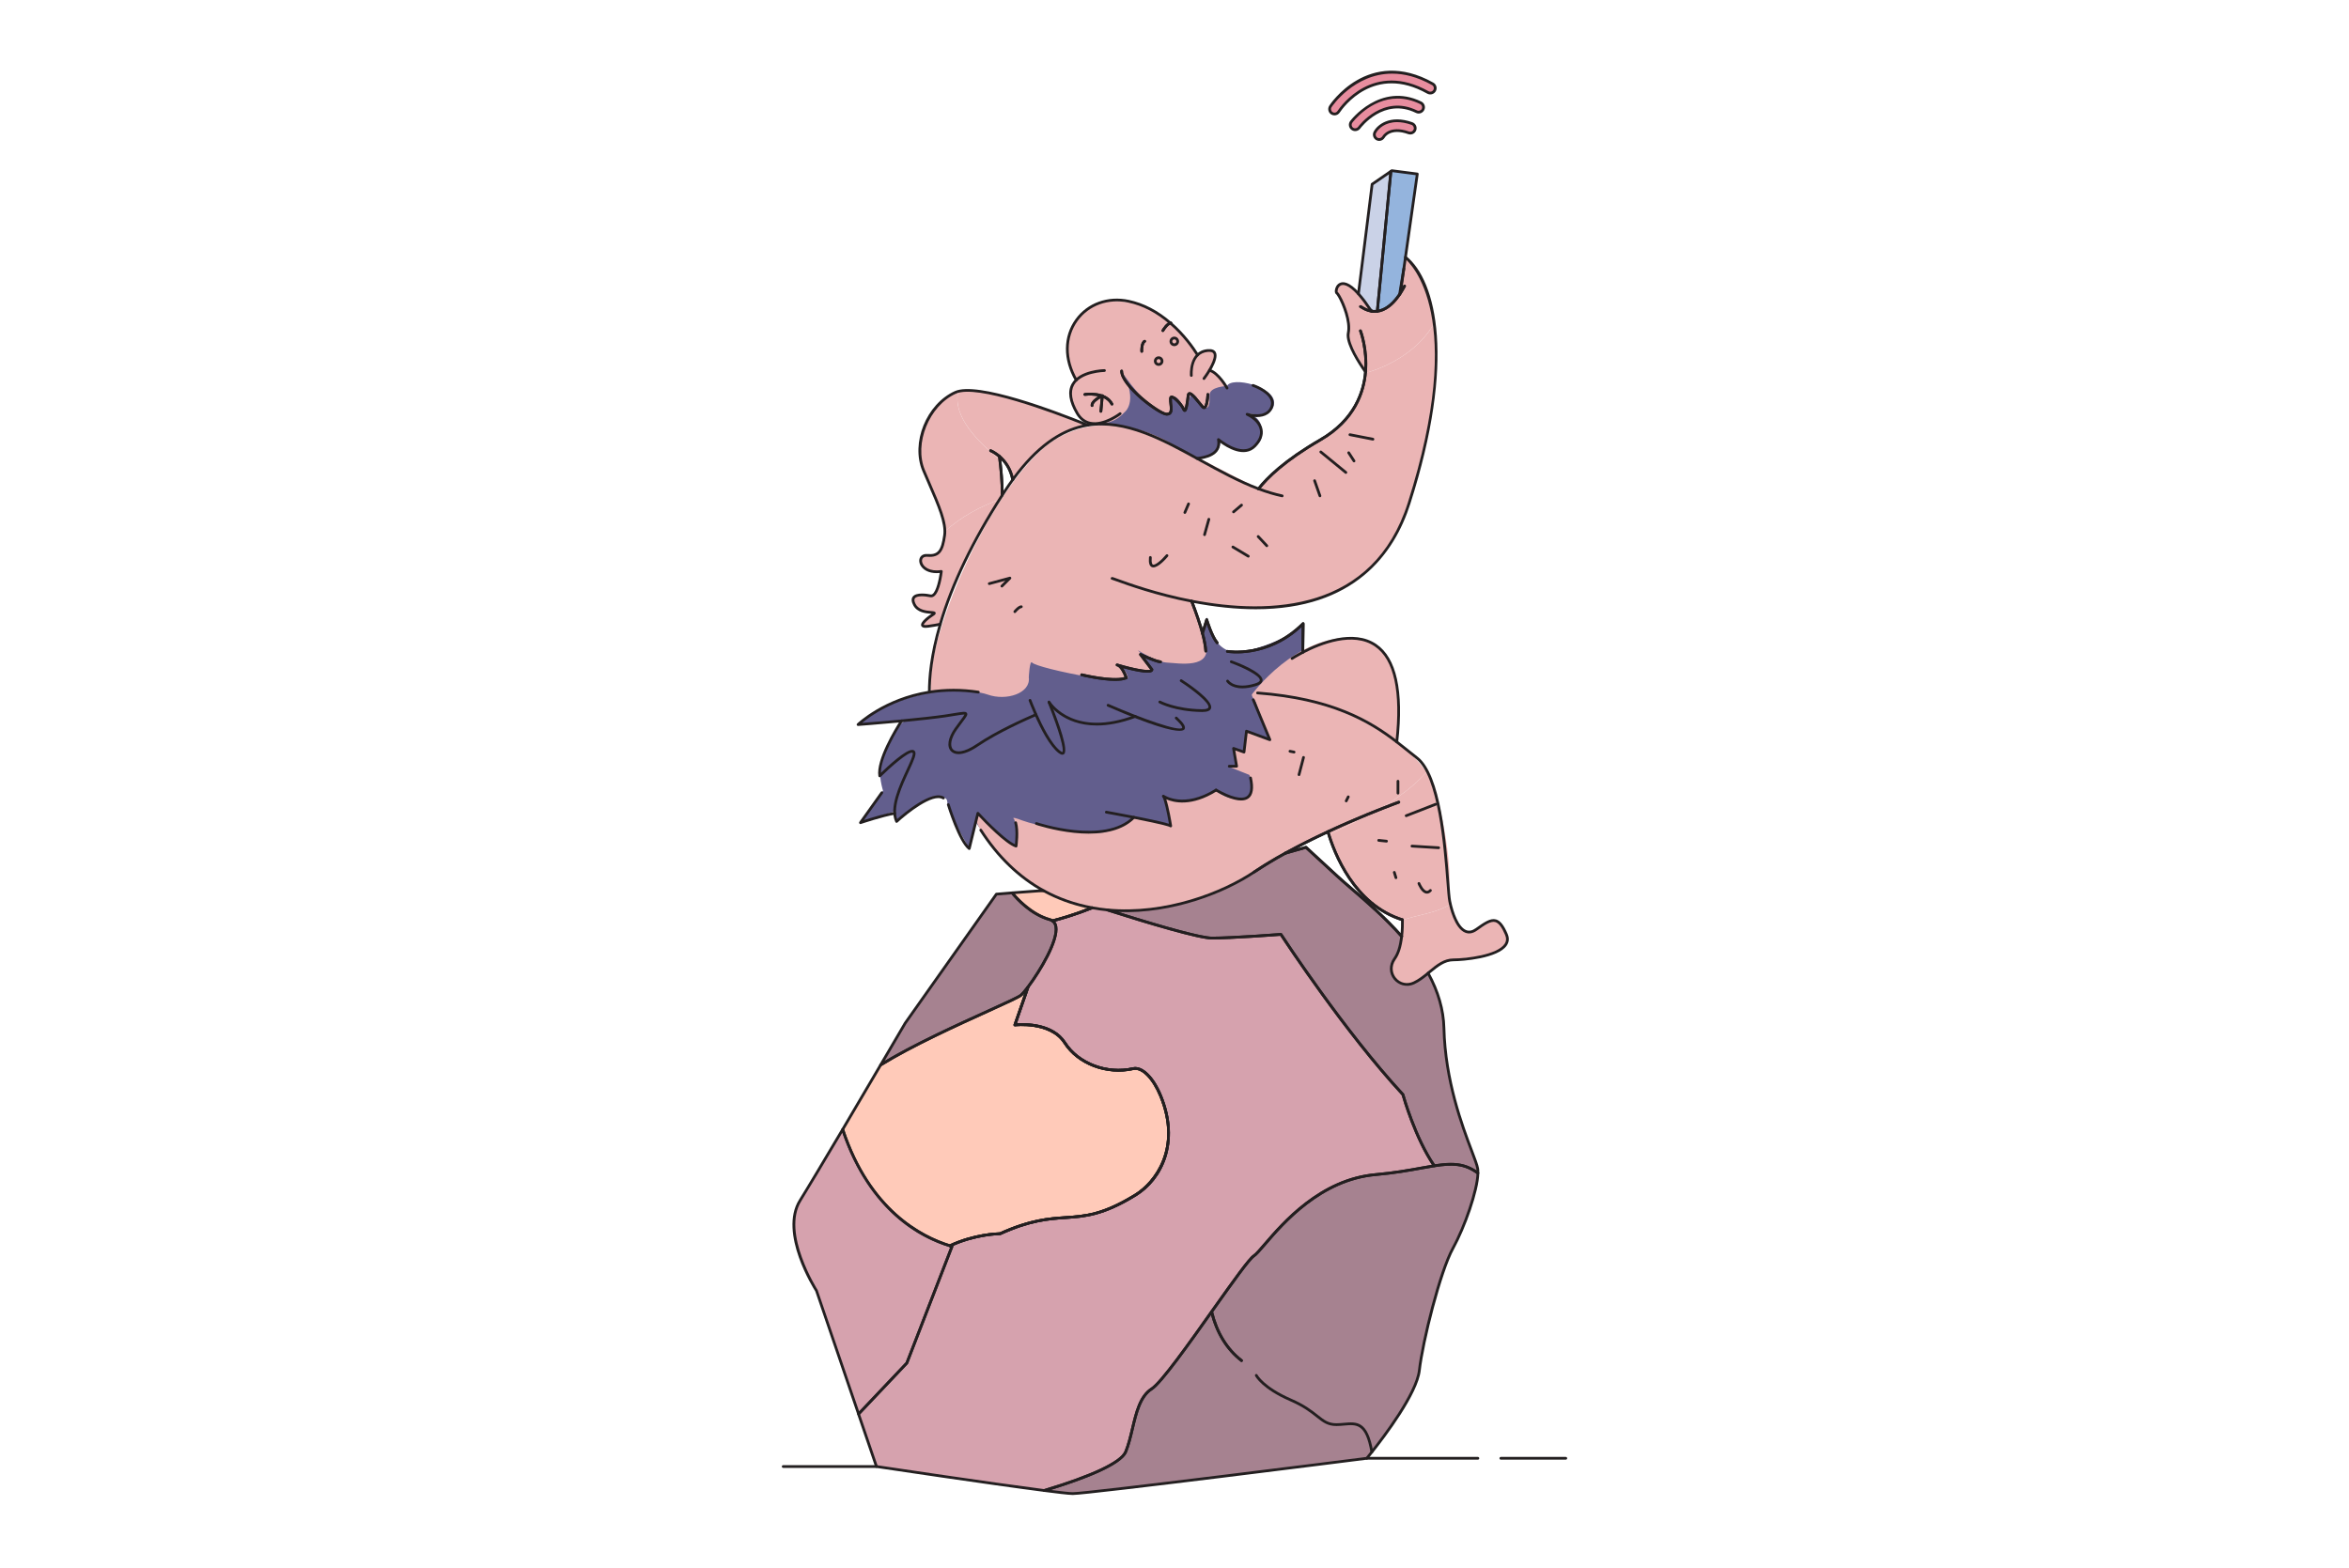 <svg width="400" height="267" viewBox="0 0 400 267" fill="none" xmlns="http://www.w3.org/2000/svg">
<path d="M146.102 123.402C146.102 123.402 151.344 118.155 162.392 117.526C173.44 116.897 173.581 113.4 173.581 113.4C173.581 113.4 179.035 108.575 179.594 108.575C180.154 108.575 195.678 106.268 195.678 106.268L203.754 105.114L204.488 107.002L204.908 108.733L205.537 105.061C205.537 105.061 206.376 112.403 212.25 110.883C218.124 109.362 221.165 107.235 221.9 106.2L221.166 123.155L214.243 136.581L185.084 146.441L170.399 146.021L166.168 140.078L165.12 144.659C165.12 144.659 161.273 138.086 161.308 136.582C161.344 135.078 158.022 135.744 156.554 136.932L152.673 139.763L152.254 138.225L149.422 139.134L146.624 139.938L150.366 134.658C150.366 134.658 149.474 131.861 149.998 129.921C150.522 127.98 152.883 122.736 154.456 122.683L146.102 123.402Z" fill="#625E8D"/>
<path d="M244.149 55.158C244.077 54.392 243.983 53.677 243.865 53.05C243.067 48.829 240.961 45.38 239.803 44.239C239.635 44.08 239.485 43.963 239.367 43.895L239.057 45.75L238.335 50.139L238.301 50.323C238.301 50.323 236.975 53.084 234.315 53.051C234.315 53.051 234.064 53.135 233.753 53.025C233.644 52.983 233.518 52.917 233.401 52.807C233.283 52.707 233.165 52.564 233.057 52.371C232.989 52.245 232.889 52.077 232.755 51.876C232.713 51.809 232.663 51.733 232.612 51.666C232.545 51.557 232.469 51.456 232.394 51.363C232.311 51.255 232.234 51.145 232.151 51.045C232.025 50.877 231.882 50.709 231.739 50.533C231.605 50.373 231.463 50.214 231.32 50.063C230.423 49.106 229.357 48.275 228.476 48.368C228.383 48.376 228.3 48.393 228.215 48.41C227.511 48.561 227.435 49.006 227.553 49.425C227.645 49.795 227.889 50.147 227.973 50.29C227.997 50.324 228.023 50.391 228.065 50.491C228.065 50.5 228.073 50.5 228.073 50.508C228.442 51.347 229.483 54.133 229.541 55.048C229.6 55.887 229.508 56.441 229.559 57.095C229.559 57.095 229.559 57.104 229.559 57.112C229.567 57.255 229.592 57.406 229.618 57.565C229.751 58.354 232.025 62.34 232.538 63.229C232.605 63.338 232.639 63.405 232.639 63.405C232.639 63.405 232.636 63.435 232.631 63.485C237.056 62.271 241.853 59.275 244.149 55.158Z" fill="#EBB5B5"/>
<path d="M244.15 55.158C241.853 59.275 237.057 62.271 232.631 63.484C232.543 64.306 231.613 71.521 225.682 74.431C225.573 74.489 225.447 74.539 225.338 74.607C225.338 74.607 225.33 74.607 225.321 74.615C223.181 75.697 221.293 76.973 219.715 78.223C219.657 78.265 219.607 78.299 219.557 78.341C216.846 80.497 215.042 82.528 214.396 83.275C214.391 83.281 214.387 83.286 214.382 83.292C213.937 89.945 213.784 96.86 215.331 103.472H215.613C224.776 103.472 233.931 98.714 237.639 91.162C237.707 91.027 237.774 90.877 237.841 90.734C237.857 90.717 237.865 90.709 237.857 90.692C240.526 84.986 242.724 75.211 243.689 70.503C243.697 70.469 243.707 70.427 243.707 70.394C244.033 68.8 244.21 67.809 244.21 67.809C244.21 67.809 244.252 67.037 244.303 65.821V65.762C244.392 63.165 244.48 58.622 244.15 55.158Z" fill="#EBB5B5"/>
<path d="M213.164 118.295C213.164 118.295 220.716 107.875 230.785 108.645C240.855 109.414 238.059 126.337 237.359 128.784C236.66 131.231 213.374 121.722 213.164 118.295Z" fill="#EBB5B5"/>
<path d="M242.942 131.485C241.802 129.962 240.569 128.389 237.532 126.301C234.175 123.994 226.204 118.173 213.303 118.067L216.135 125.908L212.306 124.702L211.834 128.085L210.182 127.429L210.401 128.994L210.575 130.497H209.037L212.743 131.966C212.743 131.966 214.281 135.289 211.834 135.953C209.386 136.617 207.079 134.694 207.079 134.694C207.079 134.694 201.379 137.77 198.338 135.673L199.282 140.393L196.59 139.903L192.849 139.099C192.849 139.099 191.259 141.111 187.973 141.741C184.687 142.37 176.276 140.567 174.073 139.728C171.871 138.889 172.71 139.518 172.71 139.518C172.71 139.518 173.444 141.983 173.129 142.875C172.815 143.766 173.234 145.13 169.878 141.669C166.521 138.207 166.639 138.653 166.639 138.653L166.172 139.623C166.172 139.623 166.941 142.28 170.787 146.266C174.633 150.252 181.906 155.077 190.926 155.077C199.946 155.077 208.477 152.263 217.655 145.759L226.309 141.669C226.309 141.669 226.353 141.835 226.439 142.121C232.091 139.341 238.481 136.431 242.942 131.485Z" fill="#EBB5B5"/>
<path d="M246.796 150.741C247.146 144.798 244.558 133.643 243.299 131.965C243.179 131.805 243.06 131.645 242.94 131.485C238.478 136.431 232.089 139.341 226.438 142.12C227.119 144.359 230.586 154.365 238.772 156.597C238.772 156.597 238.771 156.651 238.77 156.729C241.506 155.753 244.427 155.556 246.96 154.031C246.795 153.099 246.722 152.016 246.796 150.741Z" fill="#EBB5B5"/>
<path d="M255.994 158.013C255.574 157.455 254.735 156.579 254.07 156.859C253.406 157.139 251.449 158.678 250.33 158.678C249.45 158.678 247.565 157.438 246.963 154.03C244.43 155.556 241.508 155.752 238.773 156.728C238.764 157.475 238.675 161.497 237.883 162.733C237.008 164.097 236.345 166.02 237.568 166.649C238.792 167.279 239.072 168.258 241.24 167.174C243.407 166.09 244.84 163.782 246.03 163.782C247.219 163.782 249.561 162.944 250.82 163.118C252.078 163.293 255.924 161.753 256.379 160.845C256.833 159.937 256.413 158.572 255.994 158.013Z" fill="#EBB5B5"/>
<path d="M170.646 84.366C170.705 82.388 170.459 79.937 170.262 78.331C166.793 75.415 162.171 71.128 163.162 66.663C162.987 66.709 162.821 66.762 162.674 66.829C158.059 68.927 155.298 75.43 157.287 80.154C159.109 84.477 160.878 88.007 160.89 90.505C163.709 87.963 166.931 86.268 170.2 85.069C170.349 84.833 170.493 84.603 170.646 84.366Z" fill="#EBB5B5"/>
<path d="M160.892 90.504C160.893 90.731 160.884 90.953 160.855 91.163C160.502 93.68 159.982 94.763 157.918 94.587C155.854 94.419 156.517 97.876 160.293 97.314C160.293 97.314 159.772 101.761 158.438 101.476C157.112 101.199 154.704 101.057 155.72 102.978C156.727 104.908 160.083 103.893 158.824 104.69C157.566 105.495 156.03 106.93 158.06 106.653C158.908 106.535 159.596 106.41 160.108 106.309C161.75 100.715 164.773 93.607 170.202 85.069C166.933 86.267 163.712 87.961 160.892 90.504Z" fill="#EBB5B5"/>
<path d="M163.168 66.663C162.176 71.127 166.798 75.414 170.268 78.33C170.241 78.11 170.214 77.905 170.19 77.719C171.071 78.483 172.086 79.742 172.456 81.705C176.761 75.781 180.998 73.105 185.219 72.408C180.892 70.649 167.614 65.49 163.168 66.663Z" fill="#EBB5B5"/>
<path d="M236.85 29.177L234.534 53.007C234.266 53.041 234.006 53.041 233.754 53.024C233.645 52.982 233.519 52.915 233.402 52.806C233.394 52.797 233.384 52.781 233.376 52.773C233.166 52.454 232.965 52.151 232.755 51.875C232.713 51.807 232.663 51.732 232.612 51.665C232.545 51.555 232.47 51.455 232.394 51.362C232.311 51.253 232.234 51.144 232.151 51.043C232.016 50.859 231.882 50.691 231.74 50.531C231.605 50.355 231.463 50.187 231.32 50.037V50.028L233.654 31.375L236.85 29.177Z" fill="#CAD2E7"/>
<path d="M241.345 29.63L239.331 43.811L239.055 45.75L238.333 50.139C236.973 52.144 235.647 52.866 234.531 53.009L236.847 29.178L237.007 29.069L241.345 29.63Z" fill="#94B4DD"/>
<path d="M240.939 22.111C240.788 22.548 240.301 22.774 239.873 22.623C236.659 21.482 235.636 23.253 235.594 23.329C235.434 23.605 235.149 23.765 234.855 23.765C234.721 23.765 234.587 23.732 234.461 23.665C234.058 23.446 233.899 22.951 234.108 22.549C234.67 21.449 236.726 19.729 240.427 21.039C240.863 21.197 241.098 21.675 240.939 22.111Z" fill="#E88D9F"/>
<path d="M242.327 18.629C242.117 19.049 241.622 19.225 241.203 19.015C235.581 16.279 231.612 21.524 231.444 21.751C231.276 21.977 231.025 22.095 230.764 22.095C230.597 22.095 230.421 22.036 230.27 21.927C229.901 21.659 229.816 21.13 230.094 20.761C230.136 20.693 235.045 14.149 241.942 17.513C242.352 17.715 242.528 18.218 242.327 18.629Z" fill="#E88D9F"/>
<path d="M244.288 15.424C244.062 15.827 243.549 15.969 243.147 15.743C233.665 10.423 228.186 18.679 227.951 19.032C227.791 19.283 227.523 19.418 227.246 19.418C227.095 19.418 226.935 19.376 226.793 19.283C226.407 19.032 226.298 18.511 226.549 18.125C226.609 18.025 233.128 8.199 243.969 14.282C244.373 14.509 244.523 15.021 244.288 15.424Z" fill="#E88D9F"/>
<path d="M205.799 63.354C205.799 63.354 207.026 61.507 206.922 60.317C206.817 59.128 204.066 59.752 203.926 60.451C203.926 60.451 198.719 52.301 192.95 51.567C187.181 50.833 185.817 51.445 183.719 54.067C181.621 56.689 181.03 60.954 183.266 64.73C183.266 64.73 180.258 67.247 184.768 71.757C184.768 71.757 185.728 72.144 187.03 72.126C190.547 72.837 193.48 75.975 199.629 75.831C214.071 75.493 208.649 65.744 208.649 65.744C208.649 65.744 207.398 62.987 205.799 63.354Z" fill="#EBB5B5"/>
<path d="M208.927 65.745C208.927 65.745 205.906 65.832 205.972 67.327C206.142 71.189 204.425 68.729 203.874 67.825C203.324 66.92 202.799 67.091 202.708 67.3C202.616 67.51 202.249 69.752 201.882 69.857C201.514 69.961 201.685 69.149 200.676 68.021C199.666 66.894 199.47 68.087 199.47 68.087C200.099 70.578 198.893 70.534 198.893 70.534C195.186 69.8 191.201 63.541 191.201 63.541C193.858 68.507 191.48 70.219 191.48 70.219C190.114 71.743 188.503 72.126 187.234 72.129C187.244 72.255 187.25 72.334 187.25 72.334C187.25 72.334 187.299 72.378 187.371 72.441H187.372C189.117 72.332 190.795 72.499 192.322 72.819C192.348 72.81 192.373 72.819 192.398 72.835C196.04 73.591 198.842 75.168 199.9 75.823C199.9 75.823 199.9 75.823 199.908 75.831C200.201 76.015 200.361 76.125 200.361 76.125L203.072 77.501C203.096 77.517 203.13 77.534 203.155 77.551L204.162 78.054C204.162 78.054 204.162 78.063 204.17 78.054L204.246 78.096H204.254L204.266 78.102C208.476 77.67 207.755 74.85 207.755 74.85C207.755 74.85 210.046 77.385 212.493 76.581C214.94 75.777 215.15 74.273 214.766 72.56C214.382 70.847 212.598 70.427 212.598 70.427C212.598 70.427 216.899 71.371 216.968 68.609C217.038 65.847 209.802 64.031 208.927 65.745Z" fill="#625E8D"/>
<path d="M251.663 199.787C251.596 202.683 249.449 208.883 247.426 212.559C245.185 216.612 242.249 228.502 241.687 233.394C241.242 237.313 235.771 244.554 233.606 247.281C233.077 247.961 232.741 248.356 232.741 248.356C232.741 248.356 185.331 254.373 182.671 254.373C182.117 254.373 180.313 254.171 177.812 253.844C182.823 252.342 190.701 249.649 191.692 247.24C193.161 243.674 193.161 238.429 196.097 236.541C197.717 235.501 202.256 229.123 206.317 223.393C209.649 218.71 212.653 214.447 213.509 213.885C215.397 212.627 222.319 201.089 234.277 200.04C238.649 199.654 241.753 198.932 244.237 198.546C247.258 198.075 249.356 198.083 251.663 199.787Z" fill="#A68290"/>
<path d="M193.37 203.504C182.99 209.898 181.412 205.073 170.294 210.108C170.294 210.108 166.132 210.108 161.76 212.164C150.23 208.639 145.288 197.798 143.492 192.344C145.716 188.576 148.049 184.624 149.953 181.368C158.185 176.258 172.752 170.426 173.86 169.478C174.111 169.26 174.548 168.756 175.06 168.077L172.81 174.555C172.81 174.555 178.894 173.816 181.31 177.593C183.719 181.369 188.754 182.946 192.949 181.998C197.144 181.05 203.75 197.102 193.37 203.504Z" fill="#FFCAB9"/>
<path d="M175.068 168.069L175.06 168.077C174.548 168.756 174.111 169.26 173.86 169.478C172.752 170.426 158.185 176.258 149.953 181.368C152.387 177.231 154.14 174.235 154.14 174.235L169.664 152.275C169.664 152.275 170.898 152.175 172.35 152.057C172.862 152.695 175.387 155.682 178.752 156.613C178.937 156.663 179.088 156.731 179.222 156.823C181.37 158.318 177.367 165.005 175.068 168.069Z" fill="#A68290"/>
<path d="M162.116 212.273L154.422 232.135L146.198 240.812L139.041 219.826C139.041 219.826 132.748 210.042 136.246 204.445C137.564 202.331 140.425 197.514 143.496 192.345C145.292 197.799 150.234 208.64 161.764 212.165C161.882 212.206 161.999 212.239 162.116 212.273Z" fill="#D6A2AE"/>
<path d="M244.238 198.545C241.754 198.931 238.649 199.653 234.277 200.039C222.32 201.087 215.397 212.625 213.509 213.884C212.654 214.446 209.65 218.709 206.318 223.391C202.257 229.123 197.717 235.499 196.098 236.54C193.161 238.428 193.161 243.673 191.693 247.239C190.703 249.647 182.823 252.341 177.813 253.843H177.805C168.424 252.634 149.25 249.756 149.25 249.756L146.195 240.819V240.811L154.419 232.135L162.113 212.273C161.996 212.239 161.879 212.205 161.761 212.163C166.133 210.107 170.295 210.107 170.295 210.107C181.413 205.073 182.991 209.897 193.371 203.503C203.751 197.101 197.147 181.049 192.951 181.997C188.756 182.945 183.721 181.367 181.313 177.591C178.896 173.815 172.813 174.553 172.813 174.553L175.062 168.075L175.07 168.067C177.369 165.004 181.372 158.317 179.224 156.823C180.953 156.378 183.335 155.665 185.979 154.599C186.827 154.759 187.674 154.875 188.521 154.96C188.529 154.96 188.538 154.96 188.538 154.96C194.588 156.881 204.003 159.759 206.377 159.759C209.943 159.759 218.125 159.13 218.125 159.13C218.125 159.13 228.615 175.283 238.893 186.401C238.893 186.403 240.915 193.762 244.238 198.545Z" fill="#D6A2AE"/>
<path d="M185.979 154.6C183.336 155.666 180.953 156.379 179.224 156.824C179.09 156.731 178.939 156.664 178.754 156.614C175.389 155.682 172.864 152.695 172.352 152.058C174.323 151.907 176.698 151.722 176.942 151.722C177.009 151.722 177.294 151.714 177.739 151.705H177.747C180.399 153.157 183.176 154.089 185.979 154.6Z" fill="#FFCAB9"/>
<path d="M251.666 199.787C249.358 198.084 247.26 198.075 244.24 198.545C240.917 193.762 238.894 186.403 238.894 186.403C228.615 175.285 218.126 159.132 218.126 159.132C218.126 159.132 209.945 159.761 206.378 159.761C204.004 159.761 194.589 156.883 188.539 154.962C198.382 155.91 208.132 152.167 213.578 148.501C215.223 147.401 217.01 146.327 218.848 145.312C218.856 145.312 218.865 145.312 218.873 145.303C221.047 144.699 222.39 144.305 222.39 144.305C222.39 144.305 222.39 144.305 227.71 149.205C230.37 151.647 234.842 155.112 238.686 159.467C238.526 160.859 238.182 162.303 237.494 163.26C235.749 165.702 238.266 168.572 240.784 167.38C241.673 166.961 242.446 166.347 243.192 165.735C244.77 168.597 245.802 171.718 245.886 175.075C246.171 187.099 251.206 196.615 251.625 198.989C251.666 199.216 251.675 199.485 251.666 199.787Z" fill="#A68290"/>
<path d="M214.655 83.293C214.634 83.32 214.614 83.347 214.594 83.367L214.518 83.334L213.553 82.839L204.256 78.099H204.248L204.172 78.057C204.164 78.065 204.164 78.057 204.164 78.057L203.157 77.553C203.132 77.537 203.098 77.52 203.074 77.503L200.363 76.127C200.363 76.127 200.203 76.019 199.91 75.833C199.902 75.825 199.902 75.825 199.902 75.825C198.844 75.171 196.042 73.593 192.4 72.838C192.374 72.821 192.35 72.813 192.324 72.821C190.797 72.502 189.119 72.335 187.374 72.443C184.957 72.586 182.406 73.241 179.872 74.734C176.868 76.505 173.646 80.231 170.641 84.829C169.844 86.054 169.114 87.253 168.434 88.42C164.65 94.965 161.428 102.551 159.732 108.761C159.724 108.777 159.716 108.794 159.716 108.811C158.717 112.495 158.256 115.683 158.532 117.873C158.532 117.873 165.052 117.177 168.199 118.293C171.346 119.417 175.541 118.083 175.189 115.356C175.189 115.356 175.332 112.352 175.751 112.839C176.17 113.333 180.5 114.45 186.164 115.431C191.828 116.405 192.08 115.448 192.08 115.448C192.08 115.448 192.08 115.44 192.072 115.423C192.055 115.289 191.92 114.659 191.442 114.081C191.426 114.055 191.409 114.03 191.392 114.013C191.115 113.695 190.72 113.409 190.175 113.233C190.334 113.266 190.561 113.325 190.838 113.393C191.123 113.459 191.467 113.535 191.836 113.619C191.862 113.627 191.878 113.627 191.904 113.635C193.406 113.963 195.352 114.341 196.166 114.273C196.183 114.273 196.2 114.265 196.217 114.265C196.268 114.257 196.309 114.248 196.352 114.24C196.352 114.24 196.343 114.232 196.326 114.207V114.199C196.192 113.997 195.638 113.15 195.219 112.487C194.783 111.773 193.884 110.85 193.768 110.733C193.952 110.851 196.99 112.772 198.76 112.847C200.598 112.931 206.548 114.031 205.289 109.525C204.299 105.992 203.627 103.685 203.376 102.845V102.837C203.308 102.611 203.275 102.493 203.275 102.493C203.275 102.493 205.054 102.997 209.46 103.282C209.468 103.291 209.477 103.291 209.493 103.282H209.501C211.13 103.391 213.118 103.467 215.501 103.475H215.605C214.057 96.86 214.21 89.946 214.655 83.293Z" fill="#EBB5B5"/>
<path d="M177.739 151.939C177.701 151.939 177.663 151.93 177.627 151.911C173.391 149.585 169.752 146.081 166.81 141.494C166.741 141.385 166.772 141.241 166.88 141.172C166.989 141.101 167.134 141.134 167.202 141.242C170.101 145.763 173.684 149.214 177.851 151.502C177.964 151.564 178.005 151.706 177.943 151.819C177.902 151.895 177.822 151.939 177.739 151.939Z" fill="#231F20"/>
<path d="M218.874 145.536C218.791 145.536 218.711 145.493 218.669 145.415C218.607 145.302 218.649 145.16 218.761 145.098C221.024 143.853 223.455 142.627 225.987 141.455C226.001 141.443 226.017 141.433 226.034 141.425C232.506 138.417 238.065 136.418 238.12 136.398C238.241 136.355 238.375 136.417 238.419 136.539C238.462 136.66 238.399 136.793 238.278 136.837C238.223 136.857 232.709 138.84 226.278 141.826C226.263 141.838 226.248 141.848 226.231 141.856C223.691 143.031 221.254 144.259 218.986 145.507C218.951 145.527 218.912 145.536 218.874 145.536Z" fill="#231F20"/>
<path d="M238.811 156.881C238.788 156.881 238.764 156.878 238.741 156.871C230.384 154.246 226.982 145.394 225.908 141.71C225.902 141.689 225.898 141.667 225.898 141.645C225.898 141.516 226.003 141.407 226.132 141.407C226.249 141.407 226.346 141.491 226.362 141.603C227.424 145.229 230.757 153.873 238.881 156.425C239.004 156.463 239.072 156.594 239.034 156.717C239.002 156.817 238.91 156.881 238.811 156.881Z" fill="#231F20"/>
<path d="M243.189 165.965C243.06 165.965 242.956 165.865 242.956 165.735V165.727C242.956 165.657 242.987 165.591 243.042 165.547L243.321 165.318C244.624 164.247 245.855 163.236 247.494 163.236C249.71 163.236 254.981 162.608 256.211 160.743C256.513 160.285 256.542 159.787 256.3 159.223C255.728 157.89 255.196 157.195 254.627 157.034C253.867 156.819 252.88 157.517 251.514 158.483C250.817 158.975 250.139 159.095 249.499 158.839C247.677 158.111 246.847 154.578 246.636 153.512C246.525 152.952 246.434 151.762 246.306 150.116C245.858 144.293 244.924 132.177 241.126 129.25C240.634 128.871 240.134 128.467 239.616 128.049C239.013 127.563 238.384 127.055 237.712 126.54C233.089 122.974 226.673 119.201 214.122 118.247C213.994 118.237 213.898 118.125 213.907 117.997C213.917 117.867 214.034 117.776 214.157 117.781C226.83 118.745 233.32 122.563 237.996 126.17C238.671 126.687 239.303 127.197 239.91 127.686C240.425 128.102 240.922 128.503 241.411 128.88C245.374 131.934 246.284 143.738 246.772 150.079C246.893 151.649 246.989 152.888 247.094 153.421C247.506 155.497 248.399 157.896 249.672 158.405C250.163 158.601 250.678 158.502 251.245 158.101C252.717 157.061 253.779 156.309 254.755 156.585C255.48 156.789 256.089 157.546 256.73 159.039C257.034 159.749 256.991 160.408 256.602 160.999C255.122 163.243 249.042 163.702 247.495 163.702C246.023 163.702 244.855 164.661 243.618 165.677L243.358 165.891C243.314 165.937 243.254 165.965 243.189 165.965Z" fill="#231F20"/>
<path d="M237.855 126.589C237.846 126.589 237.837 126.589 237.829 126.588C237.701 126.574 237.608 126.459 237.623 126.331C238.573 117.795 237.393 112.33 234.117 110.087C230.409 107.548 224.903 109.751 221.952 111.291C220.853 111.873 220.149 112.333 220.143 112.337C220.035 112.407 219.89 112.377 219.819 112.269C219.749 112.161 219.779 112.017 219.887 111.946C219.916 111.927 220.613 111.472 221.734 110.878C224.779 109.289 230.469 107.024 234.381 109.701C237.811 112.049 239.057 117.662 238.086 126.382C238.073 126.501 237.972 126.589 237.855 126.589Z" fill="#231F20"/>
<path d="M158.257 118.105C158.129 118.105 158.025 118.002 158.024 117.873C158.008 115.515 158.318 111.582 159.888 106.243C159.924 106.119 160.054 106.048 160.178 106.085C160.302 106.121 160.373 106.251 160.336 106.375C158.782 111.659 158.475 115.543 158.491 117.871C158.491 117.999 158.388 118.105 158.259 118.106L158.257 118.105Z" fill="#231F20"/>
<path d="M170.871 84.449L170.647 84.366L170.477 84.199C170.628 83.96 170.78 83.721 170.939 83.481C171.412 82.755 171.895 82.078 172.261 81.569C172.337 81.465 172.482 81.441 172.587 81.517C172.692 81.592 172.715 81.738 172.64 81.843C172.276 82.347 171.798 83.017 171.329 83.738C171.169 83.976 171.02 84.213 170.871 84.449Z" fill="#231F20"/>
<path d="M218.338 84.683C218.322 84.683 218.306 84.682 218.29 84.678C217.038 84.414 215.71 84.019 214.229 83.469C210.891 82.214 207.578 80.395 204.376 78.635L203.709 78.269C198.018 75.141 191.57 71.595 185.256 72.639C185.129 72.661 185.008 72.574 184.988 72.447C184.966 72.319 185.053 72.199 185.18 72.179C191.649 71.109 198.176 74.696 203.934 77.86L204.6 78.226C207.789 79.977 211.086 81.789 214.392 83.031C215.851 83.573 217.158 83.962 218.386 84.222C218.512 84.249 218.593 84.373 218.566 84.499C218.543 84.608 218.446 84.683 218.338 84.683Z" fill="#231F20"/>
<path d="M214.311 83.483C214.261 83.483 214.211 83.467 214.169 83.435C214.067 83.355 214.048 83.209 214.127 83.107C215.589 81.221 218.614 78.232 224.726 74.699C230.471 71.377 232.014 66.681 232.297 63.327C232.615 59.512 231.459 56.454 231.447 56.424C231.401 56.303 231.461 56.169 231.581 56.122C231.701 56.076 231.836 56.136 231.883 56.256C231.932 56.384 233.089 59.439 232.762 63.358C232.47 66.831 230.879 71.68 224.96 75.103C218.913 78.598 215.933 81.541 214.497 83.393C214.449 83.452 214.381 83.483 214.311 83.483Z" fill="#231F20"/>
<path d="M213.845 103.754C210.58 103.754 206.94 103.398 202.879 102.611C196.827 101.439 191.947 99.666 190.11 98.998C189.741 98.864 189.423 98.749 189.361 98.736C189.232 98.736 189.141 98.633 189.141 98.504C189.141 98.375 189.259 98.271 189.388 98.271C189.471 98.271 189.577 98.307 190.269 98.559C192.097 99.223 196.952 100.988 202.967 102.152C216.492 104.775 233.847 104.037 239.722 85.637C249.859 53.9 240.306 44.912 239.183 43.991C239.083 43.909 239.069 43.763 239.151 43.663C239.233 43.564 239.38 43.549 239.479 43.631C244.652 47.871 247.936 61.455 240.166 85.779C237.406 94.426 230.551 103.753 213.845 103.754Z" fill="#231F20"/>
<path d="M205.329 111.115C205.208 111.115 205.105 111.021 205.096 110.898C205.043 110.112 204.859 109.113 204.55 107.929C204.15 106.433 203.546 104.646 202.703 102.466C202.657 102.345 202.716 102.211 202.836 102.164C202.956 102.118 203.092 102.177 203.138 102.297C203.987 104.493 204.596 106.296 205 107.809C205.318 109.023 205.506 110.051 205.562 110.866C205.57 110.995 205.474 111.106 205.345 111.115C205.34 111.115 205.334 111.115 205.329 111.115Z" fill="#231F20"/>
<path d="M207.264 109.697C207.198 109.697 207.133 109.669 207.087 109.615C206.416 108.829 205.809 107.236 205.492 106.307L204.998 107.921C204.971 108.022 204.88 108.099 204.772 108.099C204.644 108.099 204.539 107.999 204.539 107.869C204.539 107.846 204.542 107.815 204.55 107.793L205.263 105.46C205.293 105.362 205.384 105.295 205.486 105.295C205.589 105.295 205.68 105.363 205.709 105.462C205.718 105.49 206.545 108.263 207.441 109.312C207.524 109.41 207.513 109.557 207.415 109.641C207.372 109.679 207.318 109.697 207.264 109.697Z" fill="#231F20"/>
<path d="M221.845 111.317H221.843C221.714 111.316 221.611 111.21 221.612 111.081L221.664 106.758C215.727 112.338 209.034 111.175 208.964 111.163C208.837 111.139 208.754 111.017 208.777 110.891C208.801 110.765 208.921 110.681 209.049 110.703C209.117 110.716 215.885 111.881 221.74 106.035C221.807 105.968 221.908 105.949 221.995 105.985C222.083 106.022 222.139 106.108 222.138 106.203L222.079 111.087C222.077 111.215 221.973 111.317 221.845 111.317Z" fill="#231F20"/>
<path d="M211.564 117.225C209.583 117.225 208.879 116.171 208.842 116.113C208.772 116.004 208.804 115.86 208.912 115.791C209.021 115.722 209.165 115.753 209.234 115.861C209.276 115.925 210.326 117.437 213.724 116.393C214.238 116.235 214.524 116.037 214.53 115.835C214.548 115.059 211.651 113.663 209.588 112.919C209.467 112.876 209.404 112.742 209.448 112.621C209.492 112.499 209.627 112.437 209.747 112.481C210.63 112.799 215.03 114.455 214.997 115.845C214.982 116.495 214.14 116.754 213.863 116.839C212.954 117.119 212.194 117.225 211.564 117.225Z" fill="#231F20"/>
<path d="M204.719 121.255C204.689 121.255 204.659 121.255 204.628 121.255C200.078 121.185 197.495 119.816 197.388 119.758C197.275 119.697 197.233 119.555 197.293 119.442C197.355 119.329 197.497 119.286 197.609 119.347C197.635 119.361 200.209 120.72 204.635 120.788C205.577 120.806 205.752 120.583 205.781 120.487C206.009 119.735 203.128 117.476 201.009 116.113C200.901 116.044 200.87 115.899 200.939 115.791C201.009 115.683 201.153 115.651 201.262 115.721C202.163 116.301 206.639 119.262 206.228 120.623C206.099 121.048 205.605 121.255 204.719 121.255Z" fill="#231F20"/>
<path d="M210.578 130.73H209.319C209.191 130.73 209.086 130.625 209.086 130.497C209.086 130.368 209.191 130.263 209.319 130.263H210.301L209.824 127.495C209.81 127.413 209.84 127.33 209.903 127.277C209.967 127.223 210.053 127.208 210.131 127.235L211.639 127.767L212.024 124.491C212.033 124.42 212.073 124.357 212.134 124.319C212.194 124.281 212.269 124.275 212.337 124.299L215.822 125.583L213.195 119.259C213.145 119.139 213.201 119.003 213.321 118.953C213.439 118.905 213.576 118.96 213.626 119.079L216.458 125.897C216.493 125.983 216.475 126.081 216.411 126.148C216.347 126.215 216.249 126.237 216.161 126.205L212.453 124.839L212.068 128.112C212.059 128.182 212.02 128.245 211.959 128.283C211.899 128.32 211.825 128.328 211.758 128.305L210.351 127.807L210.807 130.457C210.819 130.525 210.8 130.595 210.756 130.647C210.712 130.699 210.647 130.73 210.578 130.73Z" fill="#231F20"/>
<path d="M200.85 124.465C199.541 124.465 196.345 123.711 188.593 120.327C188.475 120.275 188.421 120.137 188.473 120.019C188.524 119.901 188.661 119.847 188.78 119.899C194.459 122.378 200.862 124.634 201.305 123.953C201.307 123.95 201.463 123.672 200.137 122.453C200.042 122.365 200.035 122.218 200.123 122.123C200.21 122.027 200.358 122.022 200.453 122.109C201.597 123.161 201.969 123.788 201.697 124.207C201.613 124.334 201.396 124.465 200.85 124.465Z" fill="#231F20"/>
<path d="M180.906 128.533C180.732 128.533 180.527 128.445 180.293 128.271C178.765 127.131 177.219 124.123 176.191 121.801C175.574 120.418 175.183 119.365 175.179 119.355C175.134 119.234 175.195 119.099 175.317 119.055C175.437 119.009 175.572 119.071 175.617 119.193C175.621 119.203 176.007 120.243 176.617 121.612C177.441 123.472 179.049 126.76 180.572 127.897C180.816 128.079 180.905 128.065 180.907 128.065C181.225 127.775 180.469 124.738 178.426 119.689L178.628 119.567L178.845 119.479C180.366 123.241 181.994 127.814 181.185 128.438C181.104 128.501 181.011 128.533 180.906 128.533Z" fill="#231F20"/>
<path d="M186.773 123.555C180.938 123.555 178.556 119.895 178.428 119.691C178.41 119.663 178.399 119.631 178.395 119.599C178.381 119.527 178.4 119.449 178.454 119.393C178.544 119.3 178.687 119.294 178.78 119.383L178.788 119.391C178.813 119.414 178.831 119.443 178.844 119.473C179.184 119.993 183.126 125.555 193.23 121.791C193.35 121.747 193.484 121.807 193.53 121.928C193.574 122.049 193.513 122.183 193.392 122.228C190.815 123.187 188.62 123.555 186.773 123.555Z" fill="#231F20"/>
<path d="M163.221 128.431C162.697 128.431 162.265 128.275 161.954 127.959C161.177 127.174 161.409 125.669 162.557 124.031C162.94 123.487 163.274 123.043 163.545 122.683C163.855 122.271 164.151 121.878 164.23 121.698C163.991 121.674 163.313 121.785 162.543 121.912C162.101 121.985 161.577 122.071 160.962 122.163C159.267 122.408 156.657 122.701 153.606 122.99C153.588 122.997 153.568 123.002 153.548 123.004C149.722 123.361 146.161 123.631 146.126 123.633C146.032 123.641 145.936 123.586 145.896 123.497C145.855 123.407 145.875 123.302 145.946 123.233C145.991 123.19 150.519 118.855 158.223 117.641C160.94 117.205 163.767 117.205 166.627 117.641C166.754 117.66 166.841 117.779 166.822 117.907C166.803 118.034 166.684 118.121 166.556 118.102C163.744 117.673 160.965 117.673 158.295 118.102C152.226 119.059 148.173 121.981 146.794 123.114C148.013 123.018 150.654 122.805 153.447 122.545C153.465 122.537 153.484 122.533 153.504 122.531C156.572 122.241 159.197 121.947 160.893 121.701C161.504 121.609 162.027 121.523 162.467 121.451C164.008 121.199 164.473 121.121 164.663 121.437C164.843 121.733 164.591 122.068 163.917 122.963C163.648 123.32 163.317 123.761 162.938 124.299C161.958 125.695 161.695 127.035 162.285 127.631C162.806 128.159 164.142 128.191 166.325 126.699C169.641 124.442 174.417 122.305 176.317 121.491C176.434 121.44 176.571 121.495 176.623 121.614C176.673 121.733 176.618 121.869 176.5 121.92C175.028 122.551 169.961 124.788 166.587 127.084C165.291 127.973 164.121 128.431 163.221 128.431Z" fill="#231F20"/>
<path d="M152.677 140.133C152.663 140.133 152.647 140.131 152.632 140.128C152.559 140.114 152.497 140.065 152.465 139.997C151.355 137.594 153.094 133.845 154.363 131.107C154.933 129.876 155.581 128.482 155.414 128.205C155.408 128.195 155.401 128.183 155.361 128.177C154.595 128.067 151.643 130.655 149.971 132.303C149.909 132.365 149.817 132.387 149.734 132.359C149.651 132.331 149.59 132.259 149.577 132.173C149.155 129.423 152.341 124.18 153.328 122.639C153.397 122.53 153.542 122.499 153.65 122.568C153.759 122.637 153.79 122.782 153.721 122.89C152.813 124.308 149.999 128.925 150.003 131.621C151.212 130.456 154.32 127.565 155.419 127.715C155.593 127.737 155.729 127.823 155.814 127.965C156.095 128.433 155.679 129.379 154.786 131.303C153.609 133.841 152.017 137.275 152.769 139.501C153.935 138.465 158.726 134.401 160.775 135.717C160.883 135.787 160.914 135.931 160.845 136.04C160.775 136.149 160.631 136.18 160.522 136.11C158.873 135.048 154.413 138.609 152.835 140.071C152.792 140.111 152.735 140.133 152.677 140.133Z" fill="#231F20"/>
<path d="M165.049 144.75C164.997 144.75 164.946 144.733 164.904 144.699C163.189 143.341 161.338 137.357 161.26 137.103C161.222 136.98 161.292 136.85 161.415 136.812C161.54 136.773 161.669 136.843 161.706 136.967C161.724 137.024 163.385 142.395 164.918 144.072L166.291 138.448C166.311 138.365 166.376 138.299 166.46 138.277C166.544 138.257 166.632 138.283 166.69 138.346C166.732 138.393 170.822 142.845 172.825 143.769C172.9 143.069 173.045 141.289 172.727 140.175C172.692 140.051 172.763 139.923 172.887 139.887C173.012 139.85 173.14 139.923 173.176 140.047C173.604 141.545 173.267 144.024 173.252 144.129C173.243 144.197 173.204 144.257 173.145 144.294C173.087 144.331 173.014 144.34 172.95 144.319C171.228 143.765 167.694 140.1 166.642 138.979L165.276 144.571C165.257 144.649 165.2 144.711 165.125 144.737C165.1 144.746 165.074 144.75 165.049 144.75Z" fill="#231F20"/>
<path d="M185.374 141.971C184.598 141.971 183.782 141.928 182.929 141.84C179.404 141.477 176.438 140.483 176.408 140.473C176.286 140.431 176.221 140.299 176.262 140.177C176.304 140.055 176.436 139.988 176.558 140.031C176.674 140.071 188.198 143.895 192.906 139.032C192.996 138.939 193.142 138.937 193.236 139.027C193.328 139.116 193.33 139.264 193.241 139.357C191.569 141.083 188.876 141.971 185.374 141.971Z" fill="#231F20"/>
<path d="M199.357 140.904C199.301 140.904 199.246 140.884 199.203 140.846C199.087 140.763 198.243 140.451 193.027 139.423C190.579 138.945 188.348 138.543 188.348 138.543C188.221 138.521 188.137 138.399 188.16 138.273C188.183 138.146 188.304 138.061 188.431 138.085C188.431 138.085 190.665 138.487 193.116 138.966C196.943 139.72 198.441 140.093 199.055 140.291C198.757 138.561 198.243 136.093 197.925 135.745C197.844 135.657 197.843 135.522 197.923 135.433C198.003 135.343 198.137 135.328 198.234 135.399C198.267 135.423 201.579 137.715 206.953 134.357C207.063 134.289 207.206 134.323 207.274 134.431C207.343 134.541 207.309 134.685 207.2 134.753C202.883 137.449 199.858 136.687 198.603 136.128C199.049 137.441 199.486 140.022 199.586 140.634C199.602 140.731 199.555 140.829 199.469 140.876C199.434 140.895 199.395 140.904 199.357 140.904Z" fill="#231F20"/>
<path d="M211.343 136.326C210.025 136.326 208.326 135.539 206.961 134.757C206.85 134.693 206.81 134.55 206.875 134.438C206.94 134.327 207.082 134.287 207.194 134.352C209.627 135.749 211.5 136.199 212.332 135.59C212.935 135.149 213.067 134.122 212.723 132.539C212.696 132.413 212.776 132.289 212.902 132.262C213.027 132.233 213.152 132.314 213.179 132.441C213.566 134.22 213.374 135.407 212.608 135.967C212.262 136.219 211.828 136.326 211.343 136.326Z" fill="#231F20"/>
<path d="M189.878 115.951C187.451 115.951 184.312 115.189 184.138 115.147C184.013 115.116 183.937 114.99 183.968 114.865C183.998 114.739 184.126 114.665 184.25 114.694C184.302 114.707 189.396 115.941 191.5 115.303C191.242 114.623 190.766 113.717 190.303 113.509C190.247 113.493 190.198 113.478 190.157 113.465C190.039 113.429 189.969 113.308 189.998 113.187C190.026 113.067 190.145 112.992 190.265 113.012C190.33 113.023 190.392 113.042 190.454 113.067C193.066 113.849 195.444 114.277 195.872 114.047L194.024 111.599C193.96 111.513 193.962 111.394 194.03 111.311C194.098 111.227 194.214 111.201 194.311 111.248C194.335 111.259 196.699 112.386 197.644 112.485C197.772 112.499 197.865 112.613 197.852 112.742C197.838 112.87 197.724 112.963 197.595 112.95C196.945 112.881 195.758 112.404 194.95 112.051L196.338 113.888C196.371 113.932 196.388 113.986 196.384 114.041C196.377 114.184 196.304 114.311 196.18 114.399C195.532 114.853 192.847 114.217 191.24 113.777C191.69 114.413 191.974 115.231 192.02 115.371C192.058 115.487 192 115.614 191.887 115.661C191.376 115.871 190.664 115.951 189.878 115.951Z" fill="#231F20"/>
<path d="M170.61 100.05C170.551 100.05 170.491 100.027 170.445 99.981C170.353 99.89 170.353 99.743 170.445 99.651L171.192 98.904L168.521 99.622C168.395 99.655 168.269 99.581 168.235 99.457C168.201 99.333 168.275 99.205 168.399 99.171L171.913 98.227C172.015 98.199 172.123 98.245 172.176 98.336C172.229 98.427 172.213 98.543 172.139 98.618L170.775 99.981C170.729 100.027 170.669 100.05 170.61 100.05Z" fill="#231F20"/>
<path d="M172.812 104.403C172.76 104.403 172.708 104.385 172.664 104.35C172.564 104.269 172.549 104.122 172.63 104.022C172.756 103.867 173.408 103.097 173.912 103.097C174.041 103.097 174.146 103.201 174.146 103.33C174.146 103.459 174.041 103.563 173.912 103.563C173.728 103.563 173.288 103.953 172.992 104.316C172.947 104.373 172.88 104.403 172.812 104.403Z" fill="#231F20"/>
<path d="M233.79 75.033C233.776 75.033 233.76 75.032 233.745 75.029L229.829 74.259C229.702 74.235 229.62 74.112 229.645 73.985C229.67 73.859 229.796 73.776 229.919 73.801L233.835 74.571C233.962 74.595 234.044 74.718 234.019 74.845C233.997 74.957 233.9 75.033 233.79 75.033Z" fill="#231F20"/>
<path d="M230.572 78.74C230.495 78.74 230.421 78.703 230.376 78.633L229.467 77.234C229.397 77.126 229.428 76.982 229.536 76.911C229.644 76.841 229.789 76.872 229.859 76.98L230.767 78.379C230.837 78.487 230.807 78.631 230.699 78.702C230.66 78.727 230.615 78.74 230.572 78.74Z" fill="#231F20"/>
<path d="M229.179 80.697C229.127 80.697 229.074 80.68 229.031 80.644L224.765 77.147C224.665 77.065 224.651 76.919 224.732 76.819C224.814 76.72 224.962 76.705 225.06 76.787L229.326 80.283C229.426 80.365 229.44 80.512 229.359 80.611C229.313 80.668 229.246 80.697 229.179 80.697Z" fill="#231F20"/>
<path d="M224.768 84.683C224.671 84.683 224.581 84.623 224.548 84.527L223.638 81.941C223.596 81.819 223.66 81.686 223.781 81.643C223.903 81.601 224.036 81.664 224.078 81.786L224.988 84.373C225.03 84.495 224.966 84.627 224.845 84.67C224.819 84.679 224.793 84.683 224.768 84.683Z" fill="#231F20"/>
<path d="M212.567 94.963C212.526 94.963 212.485 94.952 212.447 94.929L209.824 93.356C209.713 93.289 209.678 93.147 209.744 93.036C209.811 92.925 209.953 92.889 210.064 92.956L212.687 94.529C212.797 94.596 212.833 94.739 212.767 94.849C212.723 94.922 212.646 94.963 212.567 94.963Z" fill="#231F20"/>
<path d="M205.116 91.291C205.096 91.291 205.074 91.288 205.054 91.282C204.929 91.248 204.857 91.119 204.892 90.995L205.626 88.373C205.661 88.249 205.79 88.175 205.914 88.21C206.038 88.245 206.11 88.374 206.076 88.498L205.341 91.121C205.312 91.224 205.218 91.291 205.116 91.291Z" fill="#231F20"/>
<path d="M210.053 87.411C209.987 87.411 209.921 87.383 209.875 87.328C209.792 87.23 209.805 87.083 209.903 86.999L211.266 85.845C211.365 85.762 211.511 85.774 211.595 85.873C211.678 85.971 211.665 86.118 211.567 86.201L210.204 87.355C210.16 87.392 210.107 87.411 210.053 87.411Z" fill="#231F20"/>
<path d="M215.718 93.179C215.655 93.179 215.593 93.154 215.547 93.105L214.078 91.532C213.99 91.438 213.996 91.29 214.09 91.202C214.184 91.114 214.332 91.119 214.42 91.213L215.888 92.787C215.976 92.88 215.972 93.029 215.877 93.117C215.832 93.159 215.775 93.179 215.718 93.179Z" fill="#231F20"/>
<path d="M201.765 87.515C201.734 87.515 201.703 87.509 201.673 87.497C201.554 87.446 201.499 87.309 201.55 87.191L202.179 85.722C202.231 85.603 202.368 85.551 202.485 85.599C202.604 85.65 202.659 85.787 202.608 85.905L201.979 87.374C201.941 87.462 201.855 87.515 201.765 87.515Z" fill="#231F20"/>
<path d="M196.4 96.631C196.309 96.631 196.223 96.615 196.143 96.582C195.729 96.411 195.569 95.866 195.655 94.918C195.667 94.789 195.782 94.694 195.909 94.707C196.037 94.719 196.131 94.832 196.12 94.96C196.03 95.95 196.251 96.122 196.321 96.151C196.7 96.307 197.767 95.403 198.54 94.475C198.623 94.376 198.771 94.363 198.869 94.445C198.967 94.527 198.981 94.675 198.899 94.773C198.622 95.107 197.302 96.631 196.4 96.631Z" fill="#231F20"/>
<path d="M239.452 139.157C239.359 139.157 239.271 139.1 239.235 139.008C239.188 138.888 239.247 138.753 239.367 138.706L244.402 136.748C244.522 136.701 244.657 136.761 244.704 136.881C244.751 137.001 244.691 137.136 244.571 137.183L239.537 139.141C239.509 139.151 239.48 139.157 239.452 139.157Z" fill="#231F20"/>
<path d="M244.982 144.61C244.977 144.61 244.972 144.61 244.967 144.609L240.422 144.33C240.294 144.322 240.196 144.211 240.204 144.083C240.212 143.954 240.328 143.861 240.451 143.864L244.996 144.143C245.124 144.151 245.222 144.262 245.214 144.391C245.207 144.515 245.104 144.61 244.982 144.61Z" fill="#231F20"/>
<path d="M242.988 152.188C242.93 152.188 242.877 152.182 242.829 152.173C242.008 152.017 241.466 150.696 241.407 150.546C241.36 150.426 241.419 150.291 241.538 150.243C241.658 150.195 241.794 150.255 241.841 150.375C241.967 150.693 242.435 151.623 242.917 151.715C242.977 151.726 243.158 151.761 243.412 151.489C243.5 151.395 243.648 151.391 243.742 151.479C243.836 151.567 243.841 151.715 243.753 151.809C243.472 152.107 243.2 152.188 242.988 152.188Z" fill="#231F20"/>
<path d="M237.708 149.715C237.608 149.715 237.516 149.651 237.486 149.551L237.206 148.641C237.168 148.518 237.237 148.388 237.36 148.349C237.483 148.311 237.614 148.381 237.652 148.503L237.932 149.413C237.97 149.536 237.9 149.666 237.778 149.705C237.754 149.712 237.731 149.715 237.708 149.715Z" fill="#231F20"/>
<path d="M236.102 143.491C236.094 143.491 236.085 143.491 236.077 143.49L234.748 143.35C234.62 143.336 234.527 143.221 234.54 143.093C234.554 142.965 234.67 142.869 234.797 142.885L236.126 143.025C236.254 143.039 236.347 143.154 236.334 143.282C236.321 143.403 236.22 143.491 236.102 143.491Z" fill="#231F20"/>
<path d="M238.054 135.31C237.925 135.31 237.82 135.205 237.82 135.077V133.049C237.82 132.92 237.925 132.815 238.054 132.815C238.182 132.815 238.287 132.92 238.287 133.049V135.077C238.288 135.205 238.183 135.31 238.054 135.31Z" fill="#231F20"/>
<path d="M170.189 77.953C170.135 77.953 170.081 77.935 170.037 77.897C169.274 77.246 168.607 76.975 168.6 76.972C168.481 76.924 168.422 76.789 168.47 76.669C168.517 76.549 168.653 76.491 168.773 76.539C168.803 76.551 169.515 76.838 170.34 77.543C170.438 77.626 170.45 77.773 170.366 77.871C170.32 77.925 170.254 77.953 170.189 77.953Z" fill="#231F20"/>
<path d="M157.617 106.921C157.284 106.921 156.969 106.847 156.868 106.573C156.625 105.911 158.163 104.843 158.629 104.538C158.586 104.535 158.543 104.531 158.501 104.527C157.685 104.461 156.165 104.336 155.513 103.086C155.185 102.465 155.155 101.968 155.425 101.609C156.029 100.807 157.921 101.129 158.486 101.247C158.592 101.271 158.687 101.247 158.79 101.173C159.451 100.699 159.871 98.639 160.023 97.583C158.602 97.722 157.428 97.301 156.843 96.437C156.495 95.922 156.435 95.334 156.687 94.901C156.917 94.507 157.373 94.305 157.937 94.355C159.675 94.499 160.249 93.809 160.624 91.131C160.909 89.101 159.651 86.204 158.059 82.537C157.739 81.801 157.407 81.036 157.074 80.245C155.053 75.445 157.728 68.822 162.579 66.617C166.425 64.875 179.752 69.936 185.303 72.193C185.399 72.233 185.458 72.332 185.447 72.435C185.435 72.539 185.356 72.623 185.253 72.639C180.723 73.387 176.598 76.397 172.64 81.844C172.585 81.919 172.491 81.955 172.401 81.935C172.309 81.915 172.239 81.842 172.223 81.75C171.973 80.419 171.394 79.275 170.501 78.341C170.722 80.157 170.937 82.489 170.881 84.374C170.881 84.417 170.867 84.458 170.844 84.494C165.868 92.203 162.331 99.565 160.333 106.376C160.308 106.459 160.239 106.523 160.153 106.539C159.449 106.678 158.776 106.791 158.093 106.886C157.944 106.904 157.779 106.921 157.617 106.921ZM157.307 106.415C157.316 106.415 157.45 106.501 158.029 106.422C158.837 106.31 159.48 106.193 159.924 106.107C161.938 99.307 165.467 91.969 170.415 84.295C170.47 82.217 170.195 79.594 169.954 77.751C169.941 77.655 169.989 77.561 170.075 77.515C170.16 77.468 170.265 77.48 170.339 77.543C171.451 78.509 172.2 79.721 172.567 81.154C176.281 76.17 180.162 73.274 184.395 72.33C179.409 70.333 166.361 65.413 162.771 67.041C158.217 69.111 155.607 75.561 157.503 80.063C157.836 80.853 158.167 81.615 158.486 82.351C160.107 86.085 161.388 89.035 161.085 91.195C160.728 93.749 160.137 95.011 157.897 94.819C157.515 94.791 157.227 94.901 157.089 95.137C156.931 95.408 156.985 95.816 157.229 96.175C157.425 96.465 158.224 97.389 160.257 97.083C160.331 97.074 160.402 97.097 160.454 97.147C160.506 97.197 160.532 97.269 160.523 97.341C160.482 97.695 160.09 100.814 159.06 101.552C158.852 101.701 158.621 101.754 158.388 101.705C157.333 101.484 156.123 101.456 155.797 101.89C155.645 102.092 155.687 102.421 155.924 102.869C156.458 103.893 157.76 103.999 158.538 104.063C159.008 104.101 159.267 104.122 159.327 104.365C159.387 104.609 159.123 104.776 158.948 104.887C157.913 105.549 157.286 106.233 157.307 106.415Z" fill="#231F20"/>
<path d="M233.515 53.225C233.434 53.225 233.355 53.183 233.312 53.107C233.295 53.075 233.274 53.045 233.253 53.012L233.199 52.929C233.131 52.82 233.165 52.676 233.275 52.608C233.385 52.54 233.528 52.574 233.596 52.683L233.643 52.756C233.67 52.797 233.695 52.837 233.717 52.875C233.781 52.987 233.742 53.13 233.63 53.194C233.595 53.215 233.555 53.225 233.515 53.225Z" fill="#231F20"/>
<path d="M232.527 63.575C232.431 63.575 232.349 63.52 232.313 63.439C231.189 61.832 229.332 58.905 229.323 57.113C229.323 56.947 229.338 56.801 229.369 56.645C229.753 54.747 228.523 51.769 227.868 50.623C227.865 50.617 227.861 50.61 227.858 50.604C227.857 50.603 227.857 50.601 227.856 50.6C227.613 50.173 227.509 50.1 227.505 50.097C227.267 49.93 227.297 49.547 227.32 49.39C227.365 49.001 227.599 48.45 228.11 48.2C228.695 47.903 229.76 47.953 231.491 49.873C231.577 49.969 231.57 50.116 231.475 50.202C231.379 50.289 231.231 50.281 231.145 50.185C229.53 48.394 228.68 48.433 228.319 48.617C227.997 48.775 227.818 49.15 227.783 49.451C227.759 49.613 227.779 49.711 227.793 49.735C227.849 49.765 227.994 49.896 228.265 50.374C228.269 50.38 228.272 50.387 228.275 50.393L228.277 50.395C229.087 51.814 230.221 54.784 229.827 56.737C229.802 56.861 229.79 56.977 229.79 57.093C229.799 58.787 231.628 61.647 232.719 63.203C232.746 63.242 232.761 63.289 232.761 63.337C232.76 63.467 232.655 63.575 232.527 63.575Z" fill="#231F20"/>
<path d="M238.335 50.371C238.293 50.371 238.25 50.36 238.212 50.336C238.102 50.268 238.069 50.124 238.137 50.015L238.193 49.929C238.217 49.893 238.243 49.855 238.265 49.815C238.504 49.447 238.737 49.046 238.968 48.611C239.029 48.497 239.169 48.453 239.283 48.513C239.397 48.573 239.441 48.715 239.381 48.829C239.144 49.276 238.903 49.689 238.665 50.055C238.645 50.094 238.612 50.143 238.58 50.191L238.534 50.261C238.489 50.333 238.413 50.371 238.335 50.371Z" fill="#231F20"/>
<path d="M233.751 53.258C233.743 53.258 233.735 53.258 233.727 53.257C233.633 53.247 233.549 53.237 233.465 53.219C232.59 53.078 231.953 52.656 231.681 52.476C231.644 52.451 231.616 52.433 231.599 52.423C231.475 52.385 231.419 52.261 231.457 52.137C231.494 52.014 231.639 51.951 231.761 51.986C231.811 52.001 231.851 52.027 231.939 52.086C232.186 52.249 232.763 52.632 233.552 52.759C233.632 52.777 233.699 52.784 233.773 52.791C233.901 52.804 233.995 52.919 233.982 53.047C233.971 53.168 233.869 53.258 233.751 53.258Z" fill="#231F20"/>
<path d="M234.07 53.269C233.963 53.269 233.853 53.265 233.738 53.257C233.715 53.256 233.691 53.251 233.669 53.243C233.508 53.181 233.364 53.091 233.242 52.978C233.229 52.966 233.205 52.937 233.196 52.923C232.974 52.588 232.775 52.29 232.569 52.017C232.518 51.939 232.473 51.869 232.427 51.808C232.352 51.689 232.283 51.597 232.213 51.512L232.119 51.387C232.07 51.321 232.022 51.256 231.971 51.194C231.832 51.005 231.703 50.843 231.565 50.689C231.425 50.506 231.287 50.344 231.15 50.199C231.109 50.156 231.086 50.099 231.086 50.039L233.421 31.347C233.429 31.281 233.465 31.222 233.52 31.184L236.717 28.985C236.792 28.935 236.889 28.931 236.967 28.977C237.045 29.023 237.09 29.11 237.081 29.2L234.765 53.031C234.754 53.139 234.67 53.226 234.561 53.239C234.405 53.259 234.242 53.269 234.07 53.269ZM233.806 52.794C233.989 52.805 234.159 52.805 234.32 52.794L236.569 29.653L233.871 31.509L231.564 49.958C231.687 50.093 231.809 50.239 231.925 50.391C232.061 50.543 232.201 50.717 232.34 50.907C232.387 50.964 232.441 51.035 232.495 51.109L232.58 51.222C232.657 51.317 232.739 51.425 232.811 51.544C232.853 51.597 232.908 51.679 232.953 51.752C233.154 52.015 233.358 52.322 233.571 52.645C233.632 52.703 233.713 52.755 233.806 52.794Z" fill="#231F20"/>
<path d="M234.53 53.241C234.47 53.241 234.411 53.218 234.367 53.175C234.316 53.126 234.291 53.056 234.298 52.985L236.614 29.155C236.621 29.085 236.657 29.023 236.715 28.985L236.875 28.875C236.922 28.843 236.978 28.829 237.036 28.837L241.374 29.399C241.436 29.407 241.492 29.439 241.529 29.489C241.567 29.538 241.584 29.601 241.575 29.663L239.284 45.782L238.561 50.175C238.556 50.209 238.543 50.241 238.524 50.269C237.311 52.059 235.977 53.058 234.559 53.239C234.55 53.241 234.54 53.241 234.53 53.241ZM237.067 29.311L234.792 52.726C235.955 52.469 237.07 51.571 238.11 50.049L238.824 45.712L241.08 29.831L237.067 29.311Z" fill="#231F20"/>
<path d="M238.468 50.162C238.457 50.162 238.446 50.161 238.435 50.16C238.308 50.142 238.219 50.024 238.237 49.896L238.824 45.717C238.842 45.59 238.959 45.5 239.088 45.519C239.215 45.537 239.305 45.655 239.287 45.783L238.699 49.961C238.682 50.077 238.583 50.162 238.468 50.162Z" fill="#231F20"/>
<path d="M234.861 23.999C234.686 23.999 234.516 23.955 234.356 23.871C233.842 23.592 233.641 22.951 233.906 22.441C234.499 21.282 236.642 19.451 240.509 20.818C241.071 21.023 241.363 21.638 241.163 22.19C241.07 22.457 240.877 22.673 240.619 22.797C240.359 22.922 240.067 22.938 239.799 22.844C236.765 21.767 235.84 23.372 235.802 23.441C235.604 23.787 235.243 23.999 234.861 23.999ZM237.909 20.798C235.881 20.798 234.713 21.888 234.321 22.654C234.169 22.946 234.281 23.299 234.577 23.459C234.867 23.613 235.231 23.498 235.397 23.212C235.44 23.133 236.551 21.195 239.956 22.404C240.106 22.457 240.269 22.447 240.417 22.376C240.563 22.306 240.671 22.185 240.723 22.035C240.723 22.034 240.724 22.033 240.724 22.032C240.837 21.721 240.67 21.373 240.351 21.257C239.43 20.931 238.617 20.798 237.909 20.798Z" fill="#231F20"/>
<path d="M230.764 22.328C230.547 22.328 230.322 22.253 230.133 22.117C229.901 21.948 229.75 21.698 229.707 21.413C229.665 21.129 229.735 20.848 229.906 20.621C229.939 20.566 235.019 13.875 242.043 17.303C242.299 17.429 242.491 17.646 242.585 17.915C242.679 18.187 242.662 18.476 242.537 18.731C242.537 18.731 242.536 18.732 242.536 18.733C242.265 19.275 241.633 19.491 241.099 19.223C235.657 16.575 231.793 21.67 231.632 21.889C231.425 22.168 231.109 22.328 230.764 22.328ZM237.977 16.783C233.348 16.783 230.323 20.84 230.285 20.893C230.184 21.028 230.145 21.185 230.169 21.344C230.193 21.505 230.277 21.645 230.406 21.739C230.694 21.946 231.066 21.869 231.256 21.612C231.427 21.381 235.515 15.989 241.305 18.806C241.607 18.959 241.964 18.834 242.117 18.527C242.187 18.385 242.196 18.222 242.143 18.07C242.09 17.917 241.982 17.794 241.838 17.724C240.461 17.051 239.167 16.783 237.977 16.783Z" fill="#231F20"/>
<path d="M227.245 19.651C227.038 19.651 226.837 19.592 226.665 19.479C226.171 19.157 226.031 18.493 226.353 17.998C226.409 17.903 232.967 7.841 244.083 14.079C244.337 14.221 244.519 14.455 244.596 14.735C244.67 15.009 244.633 15.294 244.491 15.539C244.351 15.787 244.123 15.967 243.847 16.043C243.571 16.121 243.281 16.085 243.033 15.946C234.021 10.89 228.721 18.297 228.146 19.159C227.951 19.467 227.613 19.651 227.245 19.651ZM237.066 12.542C230.561 12.542 226.795 18.171 226.748 18.247C226.563 18.532 226.641 18.907 226.919 19.088C227.042 19.168 227.164 19.185 227.245 19.185C227.453 19.185 227.643 19.081 227.753 18.907C228.357 18.001 233.881 10.276 243.261 15.539C243.403 15.619 243.566 15.639 243.721 15.595C243.877 15.551 244.005 15.45 244.084 15.31C244.084 15.31 244.085 15.308 244.086 15.307C244.165 15.17 244.187 15.011 244.145 14.858C244.102 14.699 243.999 14.567 243.854 14.486C241.349 13.081 239.077 12.542 237.066 12.542Z" fill="#231F20"/>
<path d="M203.819 78.297C203.691 78.297 203.586 78.193 203.586 78.064C203.586 77.935 203.691 77.831 203.819 77.831C203.923 77.822 204.007 77.815 204.091 77.801C204.15 77.795 204.189 77.789 204.229 77.783C204.278 77.777 204.327 77.769 204.377 77.765C204.8 77.697 205.207 77.597 205.571 77.467C205.647 77.447 205.702 77.427 205.75 77.406C206.041 77.287 206.278 77.16 206.48 77.018C206.545 76.969 206.589 76.937 206.627 76.9C206.698 76.837 206.757 76.787 206.807 76.729C206.809 76.725 206.886 76.643 206.889 76.639C206.922 76.599 206.956 76.56 206.983 76.513C207.038 76.435 207.074 76.38 207.102 76.325C207.203 76.122 207.26 75.935 207.28 75.735C207.297 75.63 207.304 75.542 207.304 75.447C207.304 75.259 207.286 75.075 207.25 74.898C207.23 74.8 207.275 74.701 207.361 74.65C207.447 74.6 207.555 74.609 207.631 74.675C207.669 74.707 211.429 77.911 213.506 75.796C214.341 74.935 214.687 74.07 214.534 73.225C214.359 72.261 213.531 71.365 212.263 70.766C212.153 70.714 212.101 70.585 212.145 70.471C212.19 70.357 212.317 70.297 212.432 70.333C212.463 70.342 215.585 71.286 216.339 69.217C216.492 68.796 216.472 68.396 216.279 67.995C215.633 66.657 213.319 65.868 213.295 65.86C213.173 65.819 213.107 65.687 213.148 65.565C213.189 65.443 213.32 65.377 213.443 65.417C213.546 65.452 215.969 66.279 216.699 67.792C216.946 68.306 216.973 68.839 216.777 69.377C216.257 70.807 214.803 71.106 213.571 71.015C214.348 71.615 214.85 72.355 214.993 73.141C215.172 74.129 214.773 75.16 213.839 76.122C211.893 78.103 208.898 76.219 207.77 75.381C207.77 75.403 207.771 75.425 207.771 75.448C207.771 75.571 207.761 75.685 207.742 75.798C207.719 76.037 207.645 76.283 207.52 76.534C207.481 76.613 207.431 76.691 207.373 76.77C207.346 76.819 207.297 76.88 207.247 76.94C207.225 76.97 207.184 77.025 207.122 77.07C207.095 77.109 207.023 77.174 206.949 77.239C206.902 77.285 206.843 77.33 206.775 77.38C206.517 77.562 206.25 77.705 205.931 77.836C205.865 77.864 205.785 77.893 205.706 77.913C205.336 78.045 204.901 78.153 204.435 78.228C204.377 78.234 204.337 78.24 204.296 78.245C204.249 78.252 204.201 78.259 204.152 78.263C204.073 78.277 203.977 78.286 203.887 78.294C203.88 78.294 203.827 78.297 203.819 78.297Z" fill="#231F20"/>
<path d="M208.951 66.327C208.868 66.327 208.789 66.284 208.746 66.207C208.732 66.182 207.361 63.724 205.892 63.277C205.769 63.24 205.699 63.109 205.737 62.986C205.774 62.863 205.904 62.794 206.028 62.831C207.678 63.333 209.095 65.873 209.155 65.981C209.217 66.094 209.176 66.236 209.063 66.298C209.028 66.318 208.989 66.327 208.951 66.327Z" fill="#231F20"/>
<path d="M205.017 64.702C204.967 64.702 204.918 64.687 204.876 64.655C204.773 64.577 204.753 64.431 204.831 64.327C205.739 63.128 207.025 60.948 206.616 60.204C206.493 59.981 206.183 59.888 205.701 59.928C202.819 60.168 203.086 63.771 203.099 63.925C203.109 64.053 203.014 64.165 202.885 64.176C202.758 64.189 202.645 64.092 202.634 63.963C202.631 63.921 202.321 59.741 205.662 59.463C206.344 59.407 206.805 59.579 207.025 59.978C207.713 61.229 205.461 64.266 205.203 64.608C205.157 64.67 205.087 64.702 205.017 64.702Z" fill="#231F20"/>
<path d="M183.267 64.964C183.187 64.964 183.108 64.923 183.065 64.847C180.972 61.229 181.001 57.307 183.143 54.358C185.165 51.573 188.647 50.315 192.227 51.077C194.773 51.615 197.211 52.885 199.472 54.855C201.82 56.885 203.395 59.156 204.124 60.328C204.192 60.437 204.159 60.581 204.049 60.649C203.94 60.717 203.796 60.683 203.728 60.575C203.013 59.425 201.469 57.199 199.167 55.207C196.966 53.291 194.599 52.055 192.131 51.533C188.731 50.811 185.433 51.999 183.521 54.632C181.491 57.428 181.471 61.16 183.469 64.614C183.533 64.725 183.495 64.868 183.384 64.933C183.347 64.954 183.307 64.964 183.267 64.964Z" fill="#231F20"/>
<path d="M186.396 72.382C186.146 72.382 185.898 72.361 185.652 72.313C184.641 72.119 183.83 71.513 183.24 70.513C181.999 68.405 181.744 66.669 182.483 65.352C183.822 62.965 187.898 62.874 188.07 62.871C188.213 62.889 188.305 62.972 188.307 63.101C188.309 63.229 188.206 63.336 188.078 63.338C188.038 63.339 184.096 63.429 182.889 65.581C182.238 66.743 182.491 68.323 183.642 70.276C184.16 71.155 184.866 71.687 185.738 71.855C187.954 72.285 190.58 70.283 190.606 70.263C190.708 70.183 190.856 70.203 190.934 70.305C191.012 70.407 190.994 70.553 190.892 70.632C190.79 70.711 188.598 72.382 186.396 72.382Z" fill="#231F20"/>
<path d="M189.349 69.055C189.265 69.055 189.183 69.009 189.141 68.929C188.113 66.936 184.802 67.405 184.768 67.409C184.645 67.429 184.522 67.341 184.503 67.213C184.484 67.086 184.571 66.967 184.699 66.948C184.848 66.925 188.374 66.424 189.556 68.715C189.615 68.829 189.57 68.97 189.456 69.029C189.422 69.046 189.385 69.055 189.349 69.055Z" fill="#231F20"/>
<path d="M187.465 70.279C187.458 70.279 187.451 70.279 187.443 70.278C187.315 70.266 187.221 70.153 187.233 70.024L187.438 67.791C186.874 68.111 186.16 68.636 186.194 69.047C186.205 69.175 186.109 69.288 185.981 69.299C185.847 69.311 185.74 69.215 185.729 69.086C185.647 68.112 187.411 67.269 187.612 67.176C187.687 67.141 187.777 67.149 187.845 67.197C187.913 67.245 187.95 67.326 187.942 67.409L187.697 70.067C187.687 70.188 187.585 70.279 187.465 70.279Z" fill="#231F20"/>
<path d="M198.694 70.769C198.666 70.769 198.638 70.769 198.608 70.767C197.239 70.696 190.766 65.841 190.766 63.192C190.766 63.063 190.87 62.959 190.999 62.959C191.128 62.959 191.232 63.063 191.232 63.192C191.232 65.557 197.498 70.242 198.633 70.301C198.841 70.315 198.98 70.273 199.064 70.183C199.279 69.954 199.208 69.353 199.146 68.823C199.108 68.491 199.068 68.149 199.088 67.861C199.116 67.479 199.355 67.399 199.456 67.382C200.1 67.279 201.372 68.79 201.728 69.507C201.814 69.249 201.95 68.667 202.096 67.362C202.13 67.051 202.25 66.863 202.452 66.803C202.912 66.672 203.478 67.323 204.361 68.417C204.578 68.685 204.78 68.937 204.947 69.118C205.008 69.185 205.04 69.193 205.04 69.193C205.2 69.105 205.404 68.138 205.451 67.166C205.457 67.037 205.565 66.943 205.695 66.944C205.824 66.95 205.923 67.059 205.917 67.188C205.886 67.855 205.75 69.427 205.181 69.633C205.046 69.681 204.836 69.687 204.603 69.433C204.431 69.245 204.222 68.987 203.998 68.709C203.622 68.245 202.848 67.286 202.586 67.253C202.588 67.266 202.57 67.312 202.558 67.413C202.264 70.063 201.981 70.103 201.774 70.133C201.59 70.157 201.449 70.041 201.342 69.784C201.052 69.087 199.889 67.889 199.557 67.843C199.557 67.853 199.554 67.87 199.552 67.893C199.535 68.137 199.57 68.443 199.608 68.767C199.686 69.429 199.766 70.114 199.404 70.501C199.238 70.68 198.999 70.769 198.694 70.769Z" fill="#231F20"/>
<path d="M194.424 60.069C194.301 60.069 194.197 59.972 194.191 59.847C194.183 59.689 194.134 58.294 194.799 57.919C194.913 57.857 195.055 57.895 195.117 58.007C195.181 58.119 195.141 58.262 195.029 58.325C194.731 58.493 194.632 59.303 194.657 59.824C194.663 59.953 194.564 60.062 194.435 60.069C194.432 60.069 194.428 60.069 194.424 60.069Z" fill="#231F20"/>
<path d="M198.022 56.538C197.982 56.538 197.942 56.528 197.906 56.507C197.795 56.443 197.756 56.301 197.82 56.189C197.897 56.053 198.6 54.859 199.361 54.779C199.488 54.761 199.604 54.858 199.618 54.987C199.631 55.115 199.538 55.23 199.41 55.243C199.014 55.285 198.472 55.987 198.224 56.421C198.182 56.495 198.103 56.538 198.022 56.538Z" fill="#231F20"/>
<path d="M146.522 140.342C146.45 140.342 146.38 140.308 146.335 140.248C146.274 140.167 146.274 140.055 146.332 139.973L149.966 134.871C150.04 134.766 150.186 134.741 150.291 134.817C150.396 134.891 150.42 135.037 150.346 135.142L147.124 139.665C148.304 139.284 150.746 138.529 152.309 138.284C152.436 138.265 152.556 138.351 152.576 138.479C152.596 138.606 152.509 138.725 152.381 138.745C150.344 139.066 146.634 140.317 146.596 140.33C146.572 140.338 146.547 140.342 146.522 140.342Z" fill="#231F20"/>
<path d="M221.202 132.163C221.183 132.163 221.163 132.161 221.143 132.155C221.018 132.123 220.944 131.995 220.976 131.871L221.746 128.933C221.778 128.809 221.904 128.734 222.03 128.767C222.155 128.799 222.23 128.927 222.197 129.051L221.428 131.989C221.401 132.094 221.306 132.163 221.202 132.163Z" fill="#231F20"/>
<path d="M229.241 136.639C229.206 136.639 229.171 136.631 229.137 136.614C229.022 136.557 228.975 136.417 229.032 136.301L229.382 135.602C229.439 135.487 229.578 135.439 229.694 135.497C229.81 135.555 229.856 135.695 229.799 135.81L229.45 136.509C229.409 136.592 229.327 136.639 229.241 136.639Z" fill="#231F20"/>
<path d="M220.362 128.318C220.346 128.318 220.331 128.317 220.316 128.313L219.617 128.173C219.491 128.148 219.409 128.025 219.434 127.899C219.46 127.772 219.58 127.691 219.709 127.716L220.408 127.856C220.534 127.881 220.616 128.005 220.59 128.131C220.568 128.241 220.47 128.318 220.362 128.318Z" fill="#231F20"/>
<path d="M197.302 62.307C196.856 62.307 196.492 61.943 196.492 61.496C196.492 61.049 196.856 60.686 197.302 60.686C197.749 60.686 198.113 61.049 198.113 61.496C198.113 61.943 197.749 62.307 197.302 62.307ZM197.302 61.153C197.113 61.153 196.959 61.307 196.959 61.496C196.959 61.685 197.113 61.84 197.302 61.84C197.492 61.84 197.646 61.686 197.646 61.496C197.646 61.306 197.492 61.153 197.302 61.153Z" fill="#231F20"/>
<path d="M199.966 58.951C199.52 58.951 199.156 58.587 199.156 58.14C199.156 57.693 199.52 57.33 199.966 57.33C200.413 57.33 200.776 57.693 200.776 58.14C200.776 58.587 200.413 58.951 199.966 58.951ZM199.966 57.797C199.777 57.797 199.623 57.951 199.623 58.14C199.623 58.329 199.777 58.484 199.966 58.484C200.156 58.484 200.31 58.33 200.31 58.14C200.31 57.95 200.156 57.797 199.966 57.797Z" fill="#231F20"/>
<path d="M213.577 148.737C213.502 148.737 213.428 148.701 213.383 148.633C213.311 148.526 213.34 148.381 213.447 148.309C223.148 141.795 237.965 136.449 238.113 136.395C238.235 136.352 238.368 136.415 238.412 136.536C238.455 136.657 238.393 136.791 238.271 136.835C238.123 136.888 223.36 142.215 213.708 148.696C213.667 148.723 213.622 148.737 213.577 148.737Z" fill="#231F20"/>
<path d="M238.811 156.881C238.788 156.881 238.764 156.878 238.741 156.871C230.384 154.246 226.982 145.394 225.908 141.71C225.902 141.689 225.898 141.667 225.898 141.645C225.898 141.516 226.003 141.407 226.132 141.407C226.249 141.407 226.346 141.491 226.362 141.603C227.424 145.229 230.757 153.873 238.881 156.425C239.004 156.463 239.072 156.594 239.034 156.717C239.002 156.817 238.91 156.881 238.811 156.881Z" fill="#231F20"/>
<path d="M214.311 83.483C214.261 83.483 214.211 83.467 214.169 83.435C214.067 83.355 214.048 83.209 214.127 83.107C215.589 81.221 218.614 78.232 224.726 74.699C230.471 71.377 232.014 66.681 232.297 63.327C232.615 59.512 231.459 56.454 231.447 56.424C231.401 56.303 231.461 56.169 231.581 56.122C231.701 56.076 231.836 56.136 231.883 56.256C231.932 56.384 233.089 59.439 232.762 63.358C232.47 66.831 230.879 71.68 224.96 75.103C218.913 78.598 215.933 81.541 214.497 83.393C214.449 83.452 214.381 83.483 214.311 83.483Z" fill="#231F20"/>
<path d="M205.329 111.115C205.208 111.115 205.105 111.021 205.096 110.898C205.043 110.112 204.859 109.113 204.55 107.929C204.15 106.433 203.546 104.646 202.703 102.466C202.657 102.345 202.716 102.211 202.836 102.164C202.956 102.118 203.092 102.177 203.138 102.297C203.987 104.493 204.596 106.296 205 107.809C205.318 109.023 205.506 110.051 205.562 110.866C205.57 110.995 205.474 111.106 205.345 111.115C205.34 111.115 205.334 111.115 205.329 111.115Z" fill="#231F20"/>
<path d="M207.264 109.697C207.198 109.697 207.133 109.669 207.087 109.615C206.416 108.829 205.809 107.236 205.492 106.307L204.998 107.921C204.971 108.022 204.88 108.099 204.772 108.099C204.644 108.099 204.539 107.999 204.539 107.869C204.539 107.846 204.542 107.815 204.55 107.793L205.263 105.46C205.293 105.362 205.384 105.295 205.486 105.295C205.589 105.295 205.68 105.363 205.709 105.462C205.718 105.49 206.545 108.263 207.441 109.312C207.524 109.41 207.513 109.557 207.415 109.641C207.372 109.679 207.318 109.697 207.264 109.697Z" fill="#231F20"/>
<path d="M221.845 111.317H221.843C221.714 111.316 221.611 111.21 221.612 111.081L221.664 106.758C215.727 112.338 209.034 111.175 208.964 111.163C208.837 111.139 208.754 111.017 208.777 110.891C208.801 110.765 208.921 110.681 209.049 110.703C209.117 110.716 215.885 111.881 221.74 106.035C221.807 105.968 221.908 105.949 221.995 105.985C222.083 106.022 222.139 106.108 222.138 106.203L222.079 111.087C222.077 111.215 221.973 111.317 221.845 111.317Z" fill="#231F20"/>
<path d="M189.878 115.951C187.451 115.951 184.312 115.189 184.138 115.147C184.013 115.116 183.937 114.99 183.968 114.865C183.998 114.739 184.126 114.665 184.25 114.694C184.302 114.707 189.396 115.941 191.5 115.303C191.242 114.623 190.766 113.717 190.303 113.509C190.247 113.493 190.198 113.478 190.157 113.465C190.039 113.429 189.969 113.308 189.998 113.187C190.026 113.067 190.145 112.992 190.265 113.012C190.33 113.023 190.392 113.042 190.454 113.067C193.066 113.849 195.444 114.277 195.872 114.047L194.024 111.599C193.96 111.513 193.962 111.394 194.03 111.311C194.098 111.227 194.214 111.201 194.311 111.248C194.335 111.259 196.699 112.386 197.644 112.485C197.772 112.499 197.865 112.613 197.852 112.742C197.838 112.87 197.724 112.963 197.595 112.95C196.945 112.881 195.758 112.404 194.95 112.051L196.338 113.888C196.371 113.932 196.388 113.986 196.384 114.041C196.377 114.184 196.304 114.311 196.18 114.399C195.532 114.853 192.847 114.217 191.24 113.777C191.69 114.413 191.974 115.231 192.02 115.371C192.058 115.487 192 115.614 191.887 115.661C191.376 115.871 190.664 115.951 189.878 115.951Z" fill="#231F20"/>
<path d="M172.454 81.939C172.344 81.939 172.246 81.861 172.225 81.749C171.545 78.166 168.631 76.984 168.601 76.972C168.481 76.925 168.422 76.789 168.469 76.669C168.516 76.549 168.651 76.489 168.772 76.537C168.901 76.588 171.955 77.829 172.683 81.662C172.707 81.789 172.625 81.911 172.498 81.935C172.483 81.938 172.469 81.939 172.454 81.939Z" fill="#231F20"/>
<path d="M234.092 53.269C233.289 53.269 232.48 53.005 231.678 52.479C231.64 52.454 231.613 52.436 231.596 52.427C231.474 52.386 231.418 52.259 231.458 52.136C231.499 52.013 231.642 51.952 231.764 51.993C231.81 52.007 231.848 52.033 231.933 52.089C232.306 52.333 233.439 53.075 234.909 52.698C236.374 52.319 237.74 50.943 238.966 48.609C239.026 48.496 239.168 48.453 239.282 48.512C239.396 48.572 239.44 48.713 239.379 48.827C238.088 51.283 236.624 52.737 235.026 53.15C234.716 53.229 234.404 53.269 234.092 53.269Z" fill="#231F20"/>
<path d="M189.349 69.055C189.265 69.055 189.183 69.009 189.141 68.929C188.113 66.936 184.802 67.405 184.768 67.409C184.645 67.429 184.522 67.341 184.503 67.213C184.484 67.086 184.571 66.967 184.699 66.948C184.848 66.925 188.374 66.424 189.556 68.715C189.615 68.829 189.57 68.97 189.456 69.029C189.422 69.046 189.385 69.055 189.349 69.055Z" fill="#231F20"/>
<path d="M187.465 70.279C187.458 70.279 187.451 70.279 187.443 70.278C187.315 70.266 187.221 70.153 187.233 70.024L187.438 67.791C186.874 68.111 186.16 68.636 186.194 69.047C186.205 69.175 186.109 69.288 185.981 69.299C185.847 69.311 185.74 69.215 185.729 69.086C185.647 68.112 187.411 67.269 187.612 67.176C187.687 67.141 187.777 67.149 187.845 67.197C187.913 67.245 187.95 67.326 187.942 67.409L187.697 70.067C187.687 70.188 187.585 70.279 187.465 70.279Z" fill="#231F20"/>
<path d="M198.694 70.769C198.666 70.769 198.638 70.769 198.608 70.767C197.239 70.696 190.766 65.841 190.766 63.192C190.766 63.063 190.87 62.959 190.999 62.959C191.128 62.959 191.232 63.063 191.232 63.192C191.232 65.557 197.498 70.242 198.633 70.301C198.841 70.315 198.98 70.273 199.064 70.183C199.279 69.954 199.208 69.353 199.146 68.823C199.108 68.491 199.068 68.149 199.088 67.861C199.116 67.479 199.355 67.399 199.456 67.382C200.1 67.279 201.372 68.79 201.728 69.507C201.814 69.249 201.95 68.667 202.096 67.362C202.13 67.051 202.25 66.863 202.452 66.803C202.912 66.672 203.478 67.323 204.361 68.417C204.578 68.685 204.78 68.937 204.947 69.118C205.008 69.185 205.04 69.193 205.04 69.193C205.2 69.105 205.404 68.138 205.451 67.166C205.457 67.037 205.565 66.943 205.695 66.944C205.824 66.95 205.923 67.059 205.917 67.188C205.886 67.855 205.75 69.427 205.181 69.633C205.046 69.681 204.836 69.687 204.603 69.433C204.431 69.245 204.222 68.987 203.998 68.709C203.622 68.245 202.848 67.286 202.586 67.253C202.588 67.266 202.57 67.312 202.558 67.413C202.264 70.063 201.981 70.103 201.774 70.133C201.59 70.157 201.449 70.041 201.342 69.784C201.052 69.087 199.889 67.889 199.557 67.843C199.557 67.853 199.554 67.87 199.552 67.893C199.535 68.137 199.57 68.443 199.608 68.767C199.686 69.429 199.766 70.114 199.404 70.501C199.238 70.68 198.999 70.769 198.694 70.769Z" fill="#231F20"/>
<path d="M194.424 60.069C194.301 60.069 194.197 59.972 194.191 59.847C194.183 59.689 194.134 58.294 194.799 57.919C194.913 57.857 195.055 57.895 195.117 58.007C195.181 58.119 195.141 58.262 195.029 58.325C194.731 58.493 194.632 59.303 194.657 59.824C194.663 59.953 194.564 60.062 194.435 60.069C194.432 60.069 194.428 60.069 194.424 60.069Z" fill="#231F20"/>
<path d="M198.022 56.538C197.982 56.538 197.942 56.528 197.906 56.507C197.795 56.443 197.756 56.301 197.82 56.189C197.897 56.053 198.6 54.859 199.361 54.779C199.488 54.761 199.604 54.858 199.618 54.987C199.631 55.115 199.538 55.23 199.41 55.243C199.014 55.285 198.472 55.987 198.224 56.421C198.182 56.495 198.103 56.538 198.022 56.538Z" fill="#231F20"/>
<path d="M170.647 84.599C170.645 84.599 170.642 84.599 170.64 84.599C170.512 84.596 170.41 84.488 170.414 84.359C170.476 82.271 170.199 79.613 169.955 77.751C169.938 77.623 170.028 77.506 170.156 77.489C170.284 77.474 170.401 77.562 170.418 77.69C170.664 79.569 170.945 82.254 170.881 84.373C170.876 84.499 170.772 84.599 170.647 84.599Z" fill="#231F20"/>
<path d="M182.677 254.605C181.99 254.605 179.639 254.317 177.789 254.075C177.679 254.061 177.595 253.973 177.587 253.863C177.577 253.753 177.647 253.652 177.752 253.62C185.895 251.178 190.771 248.881 191.483 247.151C191.965 245.979 192.295 244.59 192.613 243.247C193.266 240.497 193.941 237.654 195.977 236.345C197.596 235.305 202.33 228.625 206.133 223.257L206.701 222.459C209.965 217.869 212.544 214.243 213.387 213.689C213.761 213.44 214.407 212.687 215.226 211.733C218.319 208.133 224.754 200.64 234.263 199.806C237.385 199.53 239.903 199.075 241.927 198.709C242.747 198.56 243.503 198.424 244.208 198.314C247.347 197.826 249.488 197.887 251.808 199.599C251.869 199.644 251.905 199.716 251.903 199.792C251.831 202.855 249.591 209.117 247.637 212.67C245.47 216.589 242.493 228.473 241.925 233.42C241.475 237.385 236.089 244.535 233.795 247.426C233.264 248.109 232.925 248.507 232.925 248.507C232.887 248.551 232.834 248.579 232.777 248.587C230.84 248.833 185.321 254.605 182.677 254.605ZM178.925 253.75C180.919 254.001 182.236 254.138 182.677 254.138C185.237 254.138 230.292 248.431 232.627 248.135C232.744 247.996 233.031 247.648 233.427 247.138C235.199 244.906 241.011 237.321 241.461 233.367C242.034 228.379 244.967 216.535 247.228 212.445C249.297 208.685 251.313 202.655 251.432 199.903C249.271 198.349 247.317 198.305 244.279 198.776C243.577 198.885 242.826 199.021 242.01 199.169C239.977 199.536 237.447 199.994 234.303 200.271C224.984 201.089 218.633 208.484 215.58 212.038C214.705 213.057 214.073 213.793 213.645 214.079C212.873 214.585 210.06 218.541 207.081 222.729L206.513 223.527C202.687 228.927 197.923 235.649 196.229 236.737C194.35 237.945 193.698 240.695 193.067 243.354C192.744 244.715 192.41 246.123 191.913 247.328C190.989 249.576 184.563 252.008 178.925 253.75Z" fill="#231F20"/>
<path d="M161.767 212.398C161.744 212.398 161.721 212.395 161.698 212.387C156.617 210.834 152.276 207.715 148.796 203.119C145.878 199.262 144.184 195.171 143.277 192.417C143.256 192.353 143.264 192.283 143.298 192.225L143.537 191.82C145.688 188.176 147.922 184.389 149.758 181.251C149.778 181.218 149.804 181.191 149.837 181.17C155.095 177.906 162.978 174.327 168.195 171.958C171.068 170.653 173.338 169.623 173.715 169.301C173.962 169.087 174.398 168.577 174.881 167.936C174.95 167.844 175.076 167.817 175.177 167.871C175.278 167.925 175.326 168.045 175.288 168.153L173.157 174.289C174.538 174.191 179.366 174.109 181.515 177.466C183.736 180.949 188.527 182.759 192.906 181.77C194.556 181.398 196.55 183.336 197.879 186.59C201.125 194.543 198.018 200.915 193.499 203.702C187.891 207.157 184.773 207.369 181.472 207.594C178.547 207.793 175.522 207.999 170.397 210.32C170.367 210.334 170.334 210.341 170.3 210.341C170.259 210.341 166.136 210.366 161.866 212.375C161.835 212.39 161.801 212.398 161.767 212.398ZM143.754 192.371C148.239 205.886 156.911 210.414 161.75 211.915C165.826 210.02 169.754 209.885 170.249 209.875C175.425 207.538 178.62 207.32 181.44 207.128C184.823 206.898 187.745 206.699 193.254 203.305C196.501 201.302 201.038 195.565 197.447 186.766C196.227 183.777 194.404 181.911 193.008 182.225C188.445 183.256 183.445 181.361 181.122 177.717C178.814 174.111 172.906 174.779 172.846 174.786C172.766 174.793 172.688 174.763 172.637 174.701C172.586 174.638 172.572 174.553 172.598 174.478L174.41 169.258C174.258 169.427 174.126 169.563 174.02 169.655C173.612 170.005 171.808 170.831 168.389 172.383C163.2 174.739 155.366 178.296 150.134 181.536C148.302 184.665 146.08 188.431 143.94 192.057L143.754 192.371Z" fill="#231F20"/>
<path d="M149.96 181.602C149.901 181.602 149.842 181.579 149.797 181.535C149.72 181.46 149.704 181.343 149.759 181.25C152.192 177.113 153.946 174.117 153.946 174.117L169.48 152.141C169.52 152.085 169.583 152.049 169.652 152.043L172.337 151.825C172.416 151.817 172.49 151.851 172.538 151.911C173.01 152.499 175.531 155.479 178.82 156.389C179.029 156.445 179.206 156.525 179.36 156.631C179.728 156.887 179.956 157.278 180.039 157.795C180.432 160.241 177.397 165.363 175.261 168.209C175.254 168.217 175.247 168.226 175.24 168.234L175.232 168.242C174.744 168.893 174.294 169.417 174.019 169.655C173.61 170.005 171.807 170.831 168.388 172.383C163.182 174.747 155.316 178.318 150.083 181.567C150.045 181.59 150.002 181.602 149.96 181.602ZM154.338 174.371C154.338 174.371 152.811 176.981 150.632 180.686C155.865 177.557 163.236 174.211 168.195 171.959C171.068 170.654 173.338 169.624 173.715 169.301C173.962 169.088 174.398 168.577 174.881 167.937L175.076 168.069L174.889 167.929C176.898 165.253 179.947 160.156 179.58 157.871C179.516 157.478 179.358 157.199 179.096 157.016C178.986 156.94 178.859 156.884 178.698 156.84C175.472 155.947 173.035 153.255 172.253 152.301L169.799 152.5L154.338 174.371Z" fill="#231F20"/>
<path d="M146.199 241.045C146.182 241.045 146.165 241.043 146.149 241.039C146.069 241.022 146.004 240.964 145.978 240.887L138.821 219.901C138.585 219.547 132.513 209.978 136.049 204.321C137.341 202.249 140.15 197.521 143.124 192.516L143.297 192.225C143.343 192.147 143.433 192.108 143.523 192.113C143.613 192.123 143.69 192.185 143.719 192.272C148.22 205.945 157 210.465 161.833 211.942C161.956 211.985 162.069 212.017 162.181 212.049C162.244 212.067 162.297 212.111 162.326 212.17C162.355 212.229 162.358 212.297 162.335 212.358L154.64 232.22C154.629 232.248 154.613 232.274 154.592 232.296L146.369 240.973C146.323 241.019 146.263 241.045 146.199 241.045ZM143.438 192.901C140.495 197.853 137.727 202.511 136.445 204.567C133.065 209.974 139.176 219.602 139.238 219.699L146.295 240.371L154.222 232.008L161.809 212.425C161.768 212.412 161.728 212.399 161.687 212.384C156.835 210.901 148.052 206.397 143.438 192.901Z" fill="#231F20"/>
<path d="M211.413 231.949C211.363 231.949 211.313 231.933 211.27 231.899C208.724 229.924 206.982 227.08 206.093 223.447C206.062 223.321 206.139 223.195 206.264 223.165C206.387 223.133 206.515 223.21 206.546 223.336C207.41 226.864 209.095 229.621 211.556 231.531C211.658 231.609 211.677 231.756 211.597 231.858C211.551 231.918 211.483 231.949 211.413 231.949Z" fill="#231F20"/>
<path d="M233.606 247.515C233.495 247.515 233.396 247.435 233.377 247.321C232.538 242.455 231.013 242.593 228.898 242.779C228.469 242.818 228.027 242.857 227.565 242.857C226.043 242.857 225.251 242.229 224.155 241.361C223.176 240.585 221.959 239.62 219.709 238.642C214.863 236.535 213.765 234.426 213.72 234.337C213.663 234.223 213.709 234.083 213.823 234.025C213.939 233.966 214.078 234.013 214.137 234.128C214.147 234.148 215.23 236.186 219.895 238.215C222.201 239.217 223.445 240.203 224.445 240.995C225.505 241.836 226.205 242.391 227.565 242.391C228.005 242.391 228.438 242.352 228.857 242.315C231.039 242.121 232.925 241.953 233.837 247.241C233.859 247.368 233.773 247.489 233.647 247.511C233.633 247.513 233.619 247.515 233.606 247.515Z" fill="#231F20"/>
<path d="M177.812 254.077C168.498 252.879 149.406 250.016 149.214 249.987C149.128 249.974 149.056 249.915 149.028 249.832L145.974 240.895C145.965 240.871 145.961 240.845 145.961 240.82C145.961 240.761 145.984 240.695 146.025 240.651L154.217 232.008L161.804 212.425C161.763 212.412 161.723 212.399 161.682 212.384C161.594 212.352 161.532 212.27 161.528 212.175C161.523 212.081 161.576 211.993 161.662 211.953C165.768 210.021 169.746 209.884 170.243 209.875C175.419 207.538 178.614 207.32 181.434 207.128C184.817 206.898 187.739 206.699 193.248 203.305C196.495 201.302 201.032 195.565 197.441 186.766C196.221 183.777 194.398 181.911 193.002 182.225C188.439 183.256 183.439 181.361 181.116 177.717C178.808 174.111 172.9 174.779 172.84 174.786C172.76 174.793 172.682 174.763 172.631 174.701C172.58 174.638 172.566 174.553 172.592 174.478L174.842 168C174.853 167.967 174.872 167.937 174.897 167.911C176.892 165.252 179.942 160.155 179.574 157.869C179.511 157.477 179.353 157.197 179.091 157.015C179.016 156.963 178.978 156.872 178.994 156.782C179.01 156.692 179.078 156.62 179.166 156.597C180.723 156.196 183.154 155.487 185.892 154.383C185.933 154.367 185.979 154.362 186.022 154.37C186.833 154.523 187.658 154.64 188.545 154.729C188.561 154.73 188.594 154.733 188.61 154.739C198.473 157.871 204.618 159.527 206.378 159.527C209.895 159.527 218.026 158.905 218.108 158.899C218.196 158.896 218.275 158.933 218.322 159.005C218.426 159.166 228.918 175.269 239.066 186.245C239.091 186.273 239.11 186.305 239.12 186.341C239.14 186.415 241.17 193.717 244.432 198.412C244.478 198.478 244.486 198.563 244.454 198.637C244.422 198.71 244.355 198.763 244.276 198.775C243.574 198.885 242.822 199.021 242.006 199.168C239.974 199.535 237.444 199.993 234.3 200.271C224.98 201.088 218.629 208.483 215.576 212.037C214.702 213.056 214.069 213.792 213.641 214.078C212.87 214.585 210.056 218.541 207.078 222.729L206.51 223.527C202.683 228.927 197.92 235.648 196.225 236.736C194.346 237.944 193.694 240.694 193.063 243.353C192.74 244.715 192.406 246.122 191.91 247.327C190.928 249.715 183.739 252.31 177.882 254.066C177.858 254.073 177.835 254.077 177.812 254.077ZM149.423 249.547C151.185 249.811 168.924 252.463 177.79 253.606C185.906 251.169 190.765 248.877 191.476 247.15C191.958 245.979 192.288 244.589 192.606 243.246C193.259 240.497 193.934 237.653 195.97 236.344C197.589 235.304 202.323 228.624 206.126 223.257L206.694 222.458C209.958 217.868 212.537 214.243 213.38 213.689C213.754 213.439 214.4 212.687 215.219 211.733C218.312 208.132 224.747 200.639 234.256 199.805C237.378 199.529 239.896 199.074 241.92 198.708C242.601 198.585 243.237 198.47 243.837 198.371C240.801 193.831 238.873 187.194 238.682 186.519C228.974 176.008 218.973 160.853 218.004 159.374C216.912 159.457 209.656 159.994 206.376 159.994C204.093 159.994 195.39 157.383 188.484 155.189C187.59 155.101 186.788 154.988 186.001 154.841C183.492 155.849 181.243 156.528 179.684 156.943C179.862 157.171 179.978 157.456 180.033 157.795C180.426 160.236 177.402 165.343 175.267 168.192L173.15 174.289C174.531 174.191 179.36 174.109 181.508 177.466C183.73 180.949 188.52 182.759 192.899 181.77C194.549 181.398 196.544 183.336 197.872 186.59C201.118 194.543 198.011 200.915 193.492 203.702C187.884 207.157 184.766 207.369 181.465 207.594C178.54 207.793 175.516 207.999 170.39 210.32C170.36 210.334 170.327 210.341 170.294 210.341C170.254 210.341 166.421 210.365 162.32 212.165L162.321 212.168C162.35 212.227 162.353 212.295 162.33 212.356L154.635 232.218C154.624 232.246 154.608 232.272 154.587 232.294L146.458 240.87L149.423 249.547Z" fill="#231F20"/>
<path d="M179.223 157.057C179.177 157.057 179.13 157.043 179.091 157.016C178.979 156.939 178.853 156.883 178.692 156.839C175.349 155.914 172.854 153.057 172.169 152.204C172.115 152.136 172.102 152.045 172.137 151.965C172.171 151.886 172.247 151.832 172.333 151.825L172.909 151.781C174.779 151.638 176.711 151.489 176.94 151.489L177.733 151.473C177.775 151.477 177.823 151.483 177.858 151.502C180.369 152.876 183.114 153.841 186.02 154.371C186.122 154.39 186.2 154.474 186.21 154.577C186.221 154.681 186.161 154.779 186.065 154.817C183.305 155.931 180.853 156.647 179.281 157.051C179.263 157.055 179.243 157.057 179.223 157.057ZM172.821 152.256C173.679 153.245 175.958 155.598 178.816 156.389C178.984 156.435 179.132 156.495 179.263 156.573C180.679 156.205 182.775 155.593 185.152 154.675C182.508 154.117 180.001 153.199 177.689 151.94L176.941 151.955C176.73 151.955 174.719 152.11 172.945 152.246L172.821 152.256Z" fill="#231F20"/>
<path d="M251.664 200.021C251.615 200.021 251.567 200.005 251.525 199.975C249.325 198.351 247.358 198.298 244.274 198.776C244.185 198.79 244.097 198.752 244.047 198.679C240.891 194.136 238.879 187.21 238.684 186.521C228.976 176.009 218.975 160.854 218.005 159.375C216.914 159.458 209.658 159.995 206.377 159.995C204.093 159.995 195.377 157.379 188.467 155.185C188.354 155.149 188.285 155.033 188.309 154.915C188.333 154.799 188.441 154.717 188.56 154.73C198.467 155.681 208.16 151.867 213.447 148.307C215.038 147.243 216.817 146.167 218.734 145.108C218.748 145.101 218.762 145.094 218.777 145.09C218.787 145.085 218.798 145.081 218.809 145.078C220.98 144.475 222.321 144.081 222.322 144.081C222.4 144.058 222.485 144.077 222.546 144.133L227.866 149.034C228.591 149.7 229.471 150.459 230.402 151.262C232.921 153.435 236.057 156.139 238.858 159.315C238.902 159.364 238.923 159.43 238.915 159.495C238.717 161.222 238.302 162.535 237.681 163.397C236.801 164.628 237.153 165.859 237.721 166.54C238.46 167.423 239.621 167.671 240.681 167.17C241.533 166.768 242.283 166.177 243.041 165.556C243.095 165.512 243.165 165.494 243.233 165.507C243.302 165.521 243.36 165.563 243.394 165.624C245.123 168.759 246.039 171.937 246.117 175.07C246.329 184.035 249.237 191.715 250.8 195.841C251.347 197.287 251.743 198.333 251.853 198.951C251.894 199.174 251.909 199.443 251.898 199.796C251.895 199.883 251.845 199.961 251.767 199.999C251.734 200.013 251.699 200.021 251.664 200.021ZM247.051 198.05C248.647 198.05 250.015 198.394 251.427 199.335C251.42 199.221 251.409 199.121 251.392 199.032C251.29 198.455 250.901 197.427 250.363 196.005C248.791 191.853 245.863 184.125 245.649 175.08C245.575 172.105 244.724 169.083 243.119 166.094C242.41 166.668 241.697 167.205 240.881 167.591C239.451 168.268 238.085 167.7 237.364 166.838C236.475 165.773 236.45 164.315 237.302 163.124C237.864 162.343 238.247 161.139 238.439 159.544C235.676 156.426 232.585 153.76 230.097 151.614C229.163 150.808 228.281 150.047 227.55 149.376L222.327 144.565C221.945 144.676 220.725 145.029 218.945 145.523C217.045 146.573 215.283 147.639 213.707 148.693C208.703 152.062 199.788 155.658 190.455 155.321C199.24 158.075 204.729 159.527 206.378 159.527C209.894 159.527 218.026 158.904 218.108 158.898C218.195 158.895 218.275 158.932 218.321 159.004C218.426 159.165 228.918 175.268 239.065 186.244C239.091 186.272 239.109 186.305 239.119 186.341C239.139 186.413 241.136 193.593 244.349 198.291C245.335 198.143 246.224 198.05 247.051 198.05Z" fill="#231F20"/>
<path d="M238.687 159.701C238.678 159.701 238.669 159.701 238.66 159.7C238.532 159.686 238.44 159.57 238.455 159.442C238.589 158.255 238.591 157.185 238.579 156.653C238.577 156.525 238.679 156.418 238.808 156.415C238.933 156.427 239.043 156.515 239.046 156.644C239.057 157.187 239.056 158.281 238.918 159.495C238.905 159.613 238.804 159.701 238.687 159.701Z" fill="#231F20"/>
<path d="M238.686 159.701C238.621 159.701 238.557 159.675 238.511 159.622C235.731 156.471 232.609 153.778 230.1 151.615C229.166 150.809 228.283 150.047 227.553 149.377L222.329 144.565C221.948 144.677 220.727 145.03 218.946 145.525C218.772 145.591 218.617 145.47 218.617 145.312C218.617 145.209 218.685 145.12 218.779 145.09C218.79 145.085 218.801 145.081 218.812 145.077C220.984 144.474 222.325 144.08 222.325 144.08C222.404 144.058 222.489 144.077 222.549 144.133L227.869 149.033C228.594 149.699 229.474 150.458 230.405 151.261C232.925 153.434 236.06 156.139 238.861 159.314C238.947 159.411 238.937 159.558 238.841 159.643C238.796 159.682 238.741 159.701 238.686 159.701Z" fill="#231F20"/>
<path d="M161.765 212.398C161.677 212.398 161.593 212.349 161.553 212.264C161.499 212.147 161.549 212.009 161.665 211.953C165.771 210.022 169.749 209.885 170.247 209.875C175.423 207.539 178.618 207.321 181.438 207.129C184.821 206.899 187.743 206.699 193.252 203.305C196.499 201.303 201.035 195.566 197.445 186.767C196.225 183.777 194.401 181.911 193.006 182.225C188.443 183.257 183.443 181.361 181.119 177.717C178.811 174.111 172.904 174.78 172.844 174.787C172.764 174.793 172.685 174.764 172.635 174.701C172.584 174.639 172.569 174.554 172.596 174.479L174.845 168.001C174.857 167.967 174.876 167.937 174.901 167.912C174.992 167.821 175.144 167.817 175.235 167.908C175.312 167.985 175.327 168.101 175.274 168.189L173.156 174.289C174.537 174.191 179.365 174.109 181.514 177.466C183.735 180.949 188.526 182.759 192.905 181.77C194.555 181.398 196.549 183.336 197.878 186.59C201.124 194.543 198.017 200.915 193.498 203.702C187.89 207.157 184.772 207.369 181.471 207.594C178.546 207.793 175.521 207.999 170.396 210.32C170.366 210.334 170.333 210.341 170.299 210.341C170.258 210.341 166.135 210.366 161.865 212.375C161.832 212.391 161.798 212.398 161.765 212.398Z" fill="#231F20"/>
<path d="M211.413 231.949C211.363 231.949 211.313 231.933 211.27 231.899C208.724 229.924 206.982 227.08 206.093 223.447C206.062 223.321 206.139 223.195 206.264 223.165C206.387 223.133 206.515 223.21 206.546 223.336C207.41 226.864 209.095 229.621 211.556 231.531C211.658 231.609 211.677 231.756 211.597 231.858C211.551 231.918 211.483 231.949 211.413 231.949Z" fill="#231F20"/>
<path d="M179.226 157.057C179.122 157.057 179.027 156.987 179 156.882C178.968 156.757 179.042 156.63 179.167 156.598C180.724 156.197 183.156 155.487 185.893 154.383C186.013 154.337 186.148 154.393 186.197 154.513C186.245 154.632 186.187 154.768 186.068 154.817C183.307 155.93 180.855 156.646 179.284 157.05C179.265 157.055 179.245 157.057 179.226 157.057Z" fill="#231F20"/>
<path d="M149.25 249.99H133.366C133.237 249.99 133.133 249.885 133.133 249.757C133.133 249.628 133.237 249.523 133.366 249.523H149.25C149.379 249.523 149.483 249.628 149.483 249.757C149.483 249.885 149.379 249.99 149.25 249.99Z" fill="#231F20"/>
<path d="M251.663 248.589H232.741C232.612 248.589 232.508 248.484 232.508 248.355C232.508 248.227 232.612 248.122 232.741 248.122H251.663C251.792 248.122 251.896 248.227 251.896 248.355C251.896 248.484 251.792 248.589 251.663 248.589Z" fill="#231F20"/>
<path d="M266.633 248.589H255.569C255.441 248.589 255.336 248.484 255.336 248.355C255.336 248.227 255.441 248.122 255.569 248.122H266.633C266.762 248.122 266.867 248.227 266.867 248.355C266.867 248.484 266.762 248.589 266.633 248.589Z" fill="#231F20"/>
</svg>
